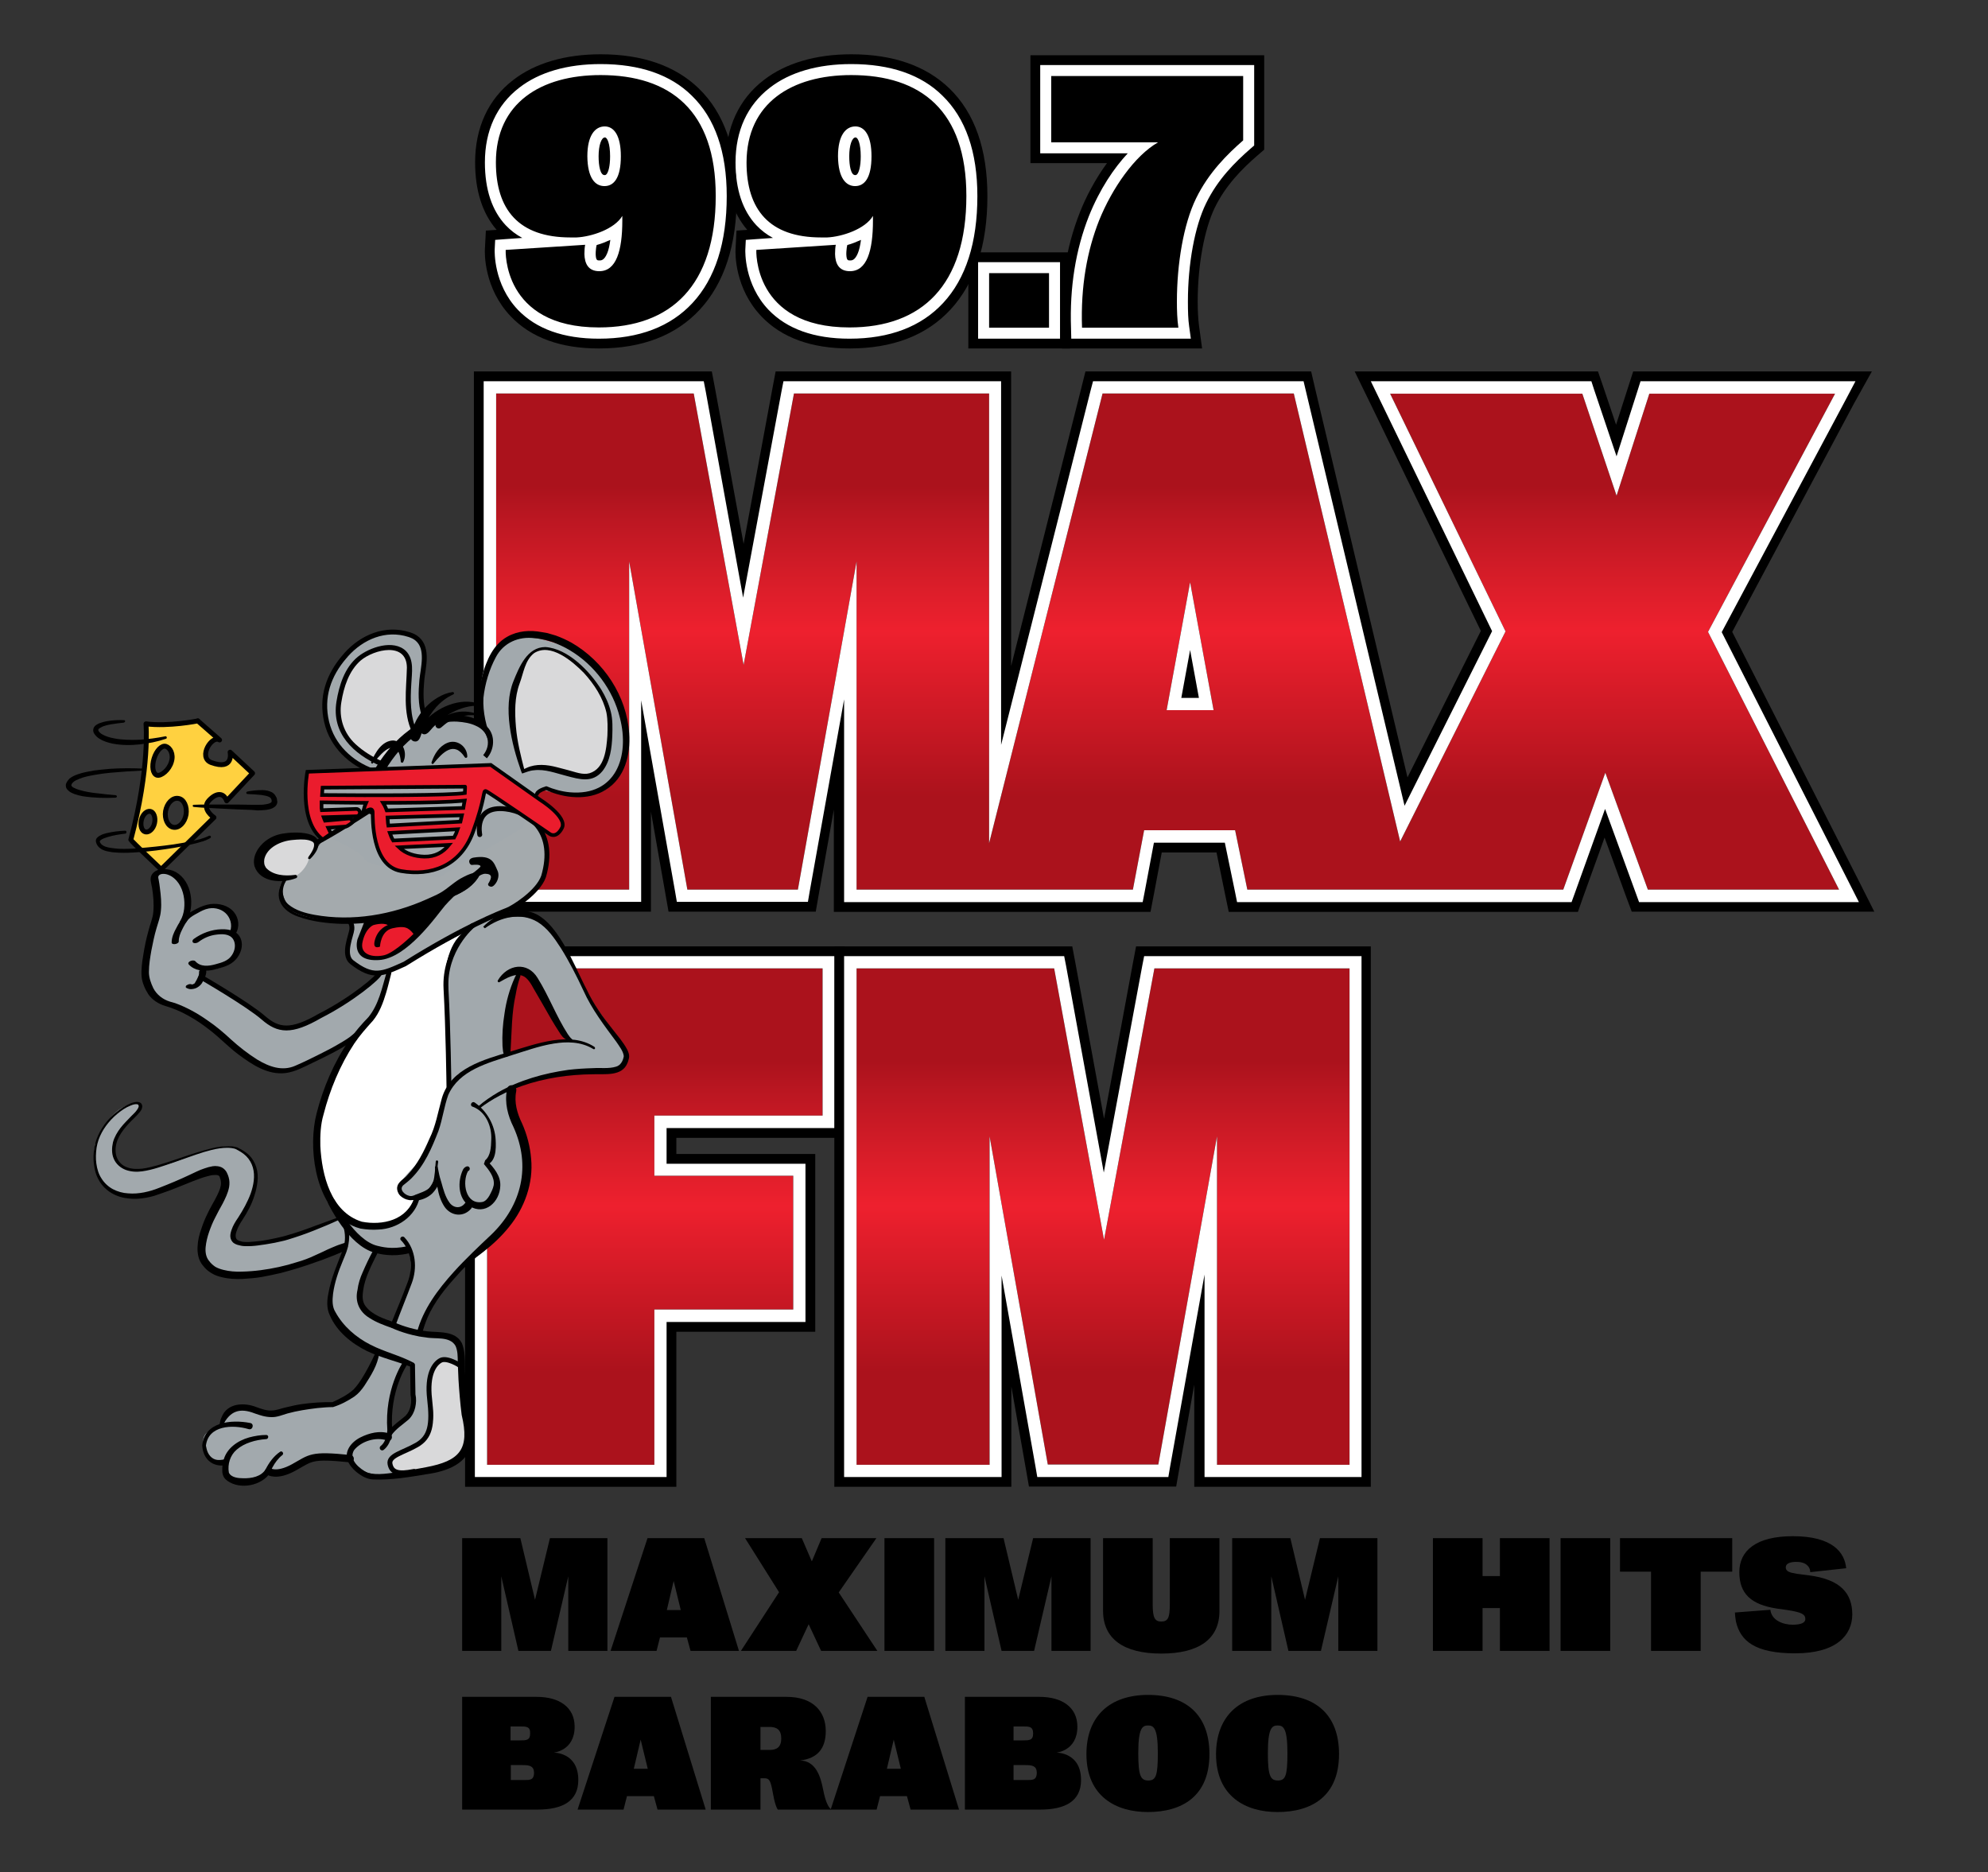 <?xml version="1.0" encoding="UTF-8"?>
<!-- Generator: Adobe Illustrator 27.5.0, SVG Export Plug-In . SVG Version: 6.00 Build 0)  -->
<svg xmlns="http://www.w3.org/2000/svg" xmlns:xlink="http://www.w3.org/1999/xlink" version="1.1" x="0px" y="0px" viewBox="0 0 813 765.6" xml:space="preserve">
<rect x="0" y="0" width="813" height="765.6" fill="#333333" stroke="none"/>
<g id="Radio" display="none">
	<g display="inline">
		<polygon fill="#D9D9DA" points="833.5,451.1 834.2,462.8 846.8,462.1 844.2,452.1   "></polygon>
	</g>
	<g display="inline">
		<path fill="#D9D9DA" d="M845.9,458.8c5.5-1.5,11.1-2.8,16.8-4.2c10.5-2.6,21.4-5.9,32.3-6.8c0,0,57.2-11,88,3s35,33,35,33    s12.7,25.9-6.5,46c-16,16.8-40.2,26.5-40.2,26.5s-54.8,23.8-70.2,28.5s-48.8,14.8-85.5-2.8c-26.1-12.4-35.8-47.4-26.8-73.6    c4.9-14.3,16.1-27.4,28-36.5c5.1-3.9,10.6-6.7,16.3-9"></path>
		<path d="M845.6,458c4.1-1.1,8.1-2.1,12.2-3.1c4.1-1,8.1-2,12.2-3.1c4.1-1.1,8.1-2.1,12.3-3c1-0.2,2.1-0.4,3.1-0.6    c1-0.2,2.1-0.3,3.1-0.5c2.1-0.2,4.2-0.5,6.3-0.7l-0.1,0c2.9-0.5,5.7-1,8.6-1.4c2.9-0.4,5.7-0.8,8.6-1.2c5.7-0.7,11.5-1.3,17.3-1.6    c5.8-0.4,11.6-0.5,17.4-0.4c2.9,0.1,5.8,0.2,8.7,0.4c1.5,0.1,2.9,0.3,4.4,0.4c1.5,0.2,2.9,0.3,4.4,0.6c1.4,0.2,2.9,0.4,4.3,0.7    l2.2,0.4l2.2,0.5c1.4,0.3,2.9,0.8,4.3,1.2c1.4,0.5,2.8,0.9,4.2,1.5c2.8,1.1,5.4,2.3,8.1,3.7c2.6,1.4,5.2,2.8,7.6,4.5    c4.9,3.3,9.5,7.2,13.4,11.7c2,2.2,3.7,4.6,5.3,7.2c0.8,1.3,1.5,2.6,2.1,4c0.3,0.7,0.6,1.4,0.9,2.1c0.3,0.7,0.5,1.4,0.7,2.3    l-0.1-0.3c1,2.1,1.6,4.2,2.2,6.3c0.6,2.1,1,4.3,1.4,6.5c0.6,4.4,0.7,8.8,0,13.2c-0.3,2.2-0.8,4.4-1.5,6.4    c-0.7,2.1-1.5,4.2-2.6,6.1c-2,3.9-4.9,7.4-8,10.4c-6.2,6.1-13.3,11.2-20.7,15.7c-3.7,2.2-7.5,4.3-11.4,6.2c-1.9,1-3.9,1.9-5.9,2.7    l-5.9,2.5c-7.9,3.4-15.8,6.8-23.7,10.1c-7.9,3.3-15.8,6.6-23.8,9.8c-4,1.6-8,3.1-12.1,4.6c-2,0.7-4.1,1.4-6.1,2.1    c-2.1,0.6-4.1,1.2-6.2,1.8c-8.3,2.3-16.8,4.1-25.4,4.8c-8.6,0.8-17.3,0.5-25.9-0.8c-8.6-1.3-16.9-3.8-24.9-7.2l-3-1.3l-0.7-0.3    l-0.7-0.4l-1.4-0.7c-0.9-0.5-1.9-1.1-2.8-1.7c-0.9-0.6-1.8-1.2-2.7-1.9c-3.5-2.6-6.7-5.6-9.4-9.1c-2.7-3.4-5-7.1-6.9-11    c-1.9-3.9-3.3-8-4.4-12.2c-2.1-8.4-2.7-17.2-1.5-25.8c0.6-4.3,1.5-8.6,3-12.6c1.5-4.1,3.4-8,5.7-11.7c4.5-7.4,10.3-14,16.7-19.8    c3.2-2.9,6.6-5.6,10.3-7.9c3.7-2.3,7.6-4.2,11.6-5.8l0.6,1.6c-3.9,1.6-7.8,3.5-11.4,5.7c-3.6,2.2-6.9,4.9-10.1,7.7    c-6.3,5.7-12,12.2-16.3,19.4c-1.1,1.8-2.1,3.7-3,5.6l-0.7,1.4l-0.6,1.4c-0.4,0.9-0.8,2-1.2,3c-1.4,3.9-2.4,8.1-2.9,12.3    c-1,8.4-0.4,16.9,1.8,25.1c1.1,4.1,2.6,8,4.4,11.8c1.9,3.7,4.1,7.3,6.8,10.5c2.6,3.2,5.7,6.1,9,8.5c0.8,0.6,1.7,1.1,2.6,1.7    c0.9,0.5,1.7,1,2.6,1.5l1.4,0.7l0.7,0.3l0.7,0.3l2.9,1.3c7.8,3.2,15.9,5.5,24.2,6.7c8.3,1.2,16.8,1.3,25.1,0.5    c8.4-0.8,16.6-2.6,24.7-5c2-0.6,4-1.2,6.1-1.9l3-1l3-1.1c4-1.5,7.9-3,11.9-4.6c8-3.1,16-6.2,23.9-9.4c8-3.2,15.9-6.4,23.8-9.7    l5.9-2.4c1.9-0.8,3.9-1.7,5.8-2.6c3.8-1.8,7.6-3.8,11.2-6c7.3-4.3,14.3-9.2,20.3-15.1l1.1-1.1l0.3-0.3l0.1-0.1l0.1-0.1l0.5-0.6    c0.3-0.4,0.7-0.8,1-1.1l1-1.2c0.7-0.8,1.2-1.7,1.8-2.5c0.5-0.9,1.1-1.7,1.6-2.7c1-1.8,1.8-3.7,2.5-5.7c0.6-2,1.1-4,1.4-6    c0.6-4.1,0.5-8.3-0.1-12.4c-0.3-2.1-0.8-4.1-1.3-6.1c-0.6-2-1.3-4-2.1-5.8l-0.1-0.1l0-0.2c-0.3-1.2-0.9-2.5-1.5-3.8    c-0.6-1.2-1.3-2.5-2-3.6c-1.5-2.4-3.2-4.6-5.1-6.7c-3.8-4.2-8.2-7.8-13-10.8c-2.4-1.5-4.8-3-7.3-4.3c-2.5-1.3-5.1-2.6-7.7-3.6    c-1.3-0.5-2.6-1-4-1.4c-1.4-0.4-2.7-0.9-4.1-1.2l-2.1-0.5l-2.1-0.4c-1.4-0.3-2.8-0.5-4.2-0.8c-1.4-0.2-2.8-0.4-4.2-0.6    c-1.4-0.2-2.8-0.3-4.3-0.5c-2.8-0.3-5.7-0.5-8.6-0.6c-5.7-0.2-11.5-0.2-17.2,0.1c-5.7,0.2-11.5,0.7-17.2,1.3    c-2.9,0.3-5.7,0.7-8.6,1.1c-2.8,0.4-5.7,0.9-8.5,1.3l-0.1,0l0,0c-1,0.1-2.1,0.1-3.1,0.2c-1,0.1-2.1,0.2-3.1,0.3    c-1,0.1-2.1,0.2-3.1,0.4c-1,0.2-2,0.4-3.1,0.6c-4.1,0.9-8.1,1.9-12.2,2.9c-4.1,1.1-8.1,2.1-12.2,3.1c-4.1,1-8.1,2-12.2,3.1    L845.6,458z"></path>
	</g>
	<polygon display="inline" fill="#EB1C2D" points="922.1,486 925.9,496 930.5,495.2 932,492.2 929.2,485.7 927.8,484.7  "></polygon>
	<g display="inline">
		<path fill="#D9D9DA" d="M870.2,496.3l-8.2,3.8l8-0.5l10.2,2.5c0,0,12.5,10.5,12.5,29s-1.5,24.8-13.8,35.8c0,0,5.5,0.5,9.2-2.2    s12.2-7,12.5-22.5s-1-30-8.5-36.8S879.7,494.1,870.2,496.3z"></path>
	</g>
	<polygon display="inline" fill="#EB1C2D" points="938,482.9 941.8,492.9 946.3,492.1 947.8,489.1 945.1,482.5 943.7,481.6  "></polygon>
	<g display="inline">
		<path fill="#EB1C2D" d="M903.6,471.7c0,0-8.1-3.4-8.1,5.5s11.5,3.3,10.6,0.5"></path>
		<path d="M903.3,472.4c-2.1-0.3-4.4-0.1-5.1,1c-0.4,0.5-0.6,1.3-0.8,2.3c-0.1,0.5-0.1,1-0.1,1.5c0,0.5,0,0.9,0.1,1.3    c0.1,0.4,0.2,0.7,0.4,1c0.2,0.2,0.3,0.4,0.6,0.5c0.5,0.3,1.3,0.4,2.3,0.2c0.9-0.1,1.9-0.5,2.7-1c0.4-0.2,0.8-0.5,1.1-0.8    c0.3-0.3,0.4-0.5,0.5-0.4l2.1-0.7c0.2,0.6,0.1,1.2,0,1.6c-0.2,0.4-0.4,0.8-0.6,1.1c-0.5,0.6-1,1.1-1.5,1.5    c-1.1,0.8-2.3,1.4-3.6,1.7c-1.3,0.3-2.8,0.5-4.4-0.2c-0.8-0.3-1.5-0.9-2-1.6c-0.5-0.7-0.8-1.4-1-2.2c-0.2-0.7-0.3-1.4-0.3-2.1    c0-0.7,0-1.3,0.1-2c0.2-1.4,0.6-2.9,1.8-4.2c0.6-0.6,1.4-1.2,2.2-1.5c0.8-0.3,1.6-0.4,2.4-0.5c0.8,0,1.5,0,2.2,0.1    c0.7,0.1,1.3,0.3,2.1,0.6L903.3,472.4z"></path>
	</g>
	<g display="inline">
		<g>
			<polygon points="909.4,444.5 941.9,345.3 944.7,346.2 914,446    "></polygon>
		</g>
		<circle cx="945.5" cy="342.4" r="5.7"></circle>
		<circle fill="#FFFFFF" cx="946" cy="340.1" r="2"></circle>
	</g>
	<g display="inline">
		<path d="M827.2,496.7c0,0,0.1-0.3,0.4-0.9c0.3-0.6,0.8-1.3,1.4-2.2c0.3-0.4,0.8-0.9,1.2-1.4c0.5-0.5,1-1,1.5-1.5    c0.5-0.5,1.1-1.1,1.8-1.6c0.6-0.6,1.3-1.2,2-1.7c1.4-1.2,3-2.4,4.7-3.6c1.7-1.3,3.6-2.4,5.5-3.7c1-0.6,2-1.2,3-1.8    c1-0.6,2-1.2,3.1-1.8c1.1-0.5,2.2-1.1,3.2-1.6c1.1-0.6,2.2-1.1,3.3-1.6c2.3-0.9,4.5-2,6.7-2.8c1.1-0.4,2.2-0.8,3.3-1.2    c0.6-0.2,1.1-0.4,1.6-0.6c0.6-0.2,1.1-0.3,1.6-0.5c2.2-0.7,4.3-1.3,6.3-2c2-0.5,3.9-1,5.7-1.4c0.9-0.2,1.7-0.4,2.5-0.6    c0.8-0.2,1.6-0.3,2.3-0.5c1.5-0.3,2.7-0.5,3.8-0.7c2.1-0.4,3.3-0.6,3.3-0.6c0.5-0.1,1,0.2,1.1,0.7c0.1,0.5-0.2,0.9-0.7,1l0,0    c0,0-1.2,0.3-3.2,0.8c-1,0.2-2.3,0.5-3.7,0.9c-0.7,0.2-1.5,0.4-2.3,0.6c-0.8,0.2-1.6,0.5-2.5,0.7c-1.7,0.5-3.6,1.1-5.6,1.7    c-1.9,0.7-4,1.4-6.1,2.1c-0.5,0.2-1.1,0.4-1.6,0.6c-0.5,0.2-1.1,0.4-1.6,0.6c-1.1,0.4-2.1,0.9-3.2,1.3c-2.2,0.8-4.3,2-6.5,2.9    c-0.5,0.3-1.1,0.5-1.6,0.8l-1.6,0.8c-1,0.6-2.1,1.1-3.1,1.7c-1,0.5-2,1.2-3,1.8c-1,0.6-2,1.1-2.9,1.8c-1.8,1.2-3.6,2.4-5.2,3.7    c-1.6,1.2-3.1,2.4-4.5,3.6c-0.7,0.6-1.3,1.2-1.9,1.7c-0.6,0.5-1.2,1.1-1.6,1.6c-1,1-1.8,1.9-2.6,2.6c-0.7,0.7-1.3,1.3-1.7,1.6    c-0.4,0.3-0.7,0.5-0.7,0.5c-0.7,0.5-1.6,0.4-2.1-0.2c-0.3-0.4-0.4-0.9-0.3-1.3L827.2,496.7z"></path>
	</g>
	<g display="inline">
		<path d="M820.7,511c0,0-0.1,0.3-0.3,1c-0.2,0.6-0.4,1.6-0.7,2.8c-0.3,1.2-0.6,2.7-0.9,4.4c-0.4,1.7-0.7,3.6-1,5.7    c-0.2,2.1-0.5,4.3-0.6,6.7c-0.1,2.4-0.2,4.9,0,7.5c0,1.3,0.2,2.6,0.3,3.9c0.1,0.7,0.2,1.3,0.3,2l0.2,1l0.2,1    c0.5,2.7,1.5,5.2,2.5,7.8l0.9,1.8l0.4,0.9l0.5,0.9l1,1.8c0.4,0.6,0.8,1.1,1.2,1.7c1.5,2.2,3.3,4.2,5.1,6c1.9,1.8,3.8,3.4,5.8,4.7    c0.9,0.7,2,1.3,2.9,1.9c1,0.6,1.9,1.2,2.8,1.6c0.9,0.5,1.8,1,2.7,1.4c0.8,0.5,1.7,0.8,2.5,1.1c1.6,0.7,2.9,1.3,4.1,1.7    c2.3,0.9,3.6,1.4,3.6,1.4l0.1,0c0.5,0.2,0.8,0.8,0.6,1.3c-0.2,0.5-0.7,0.8-1.2,0.6c0,0-1.4-0.5-3.8-1.3c-1.2-0.4-2.6-1-4.3-1.6    c-0.8-0.4-1.7-0.7-2.6-1.1c-0.9-0.4-1.8-0.9-2.8-1.4c-1-0.5-1.9-1.1-3-1.7c-1-0.6-2.1-1.2-3.1-2c-2.1-1.4-4.1-3.1-6.1-4.9    c-0.5-0.5-1-1-1.5-1.5c-0.2-0.2-0.5-0.5-0.7-0.7l-0.7-0.8c-0.9-1.1-1.8-2.1-2.6-3.3c-0.4-0.6-0.8-1.2-1.2-1.8l-1.1-1.9l-0.5-0.9    l-0.5-1l-0.9-2c-1.1-2.7-2.1-5.4-2.6-8.2l-0.2-1l-0.2-1c-0.1-0.7-0.2-1.4-0.3-2.1c-0.1-1.4-0.3-2.8-0.3-4.1    c-0.2-2.7-0.1-5.3,0.1-7.8c0.2-2.5,0.5-4.8,0.9-6.9c0.8-4.3,1.8-7.7,2.6-10.1c0.8-2.4,1.4-3.7,1.4-3.7c0.1-0.3,0.4-0.4,0.7-0.3    C820.7,510.4,820.8,510.7,820.7,511L820.7,511z"></path>
	</g>
	<g display="inline">
		<path d="M821.3,517.8c0,0-0.1,0.3-0.2,0.9c-0.1,0.6-0.2,1.5-0.4,2.6c-0.2,1.1-0.3,2.5-0.4,4c-0.1,1.6-0.3,3.3-0.3,5.2    c0,1.9,0,4,0.1,6.2c0.1,2.2,0.4,4.4,0.8,6.8c0.4,2.3,1,4.7,1.8,7c0.2,0.6,0.4,1.2,0.6,1.7c0.2,0.6,0.5,1.2,0.7,1.7    c0.6,1.1,1,2.3,1.7,3.3l0.9,1.6c0.3,0.5,0.7,1,1,1.6c0.7,1.1,1.5,2,2.2,3c0.4,0.5,0.8,0.9,1.2,1.4c0.4,0.5,0.8,0.9,1.2,1.4    c0.8,0.9,1.7,1.7,2.6,2.5c0.9,0.8,1.8,1.5,2.7,2.2c0.9,0.7,1.8,1.3,2.7,2c0.9,0.7,1.8,1.2,2.7,1.7c0.9,0.5,1.7,1.1,2.6,1.5    c0.8,0.5,1.7,0.9,2.4,1.3c0.8,0.4,1.6,0.7,2.3,1.1c1.4,0.7,2.7,1.2,3.7,1.6c2.1,0.8,3.3,1.3,3.3,1.3l0.1,0    c0.5,0.2,0.8,0.8,0.5,1.3c-0.2,0.5-0.7,0.7-1.2,0.6c0,0-1.2-0.4-3.4-1.2c-1.1-0.4-2.4-0.9-3.9-1.6c-0.7-0.3-1.5-0.6-2.4-1    c-0.8-0.4-1.7-0.8-2.6-1.3c-0.9-0.4-1.8-1-2.7-1.5c-0.9-0.6-1.9-1.1-2.8-1.8c-0.9-0.7-1.9-1.3-2.9-2c-0.9-0.8-1.9-1.5-2.8-2.3    c-0.9-0.9-1.9-1.7-2.7-2.6c-0.4-0.5-0.9-1-1.3-1.4c-0.4-0.5-0.9-1-1.3-1.5c-0.8-1-1.6-2-2.3-3.2c-0.4-0.6-0.7-1.1-1.1-1.7l-1-1.7    c-0.7-1.1-1.2-2.4-1.8-3.6c-0.3-0.6-0.5-1.2-0.7-1.8c-0.2-0.6-0.5-1.2-0.7-1.8c-0.9-2.5-1.4-5-1.8-7.4c-0.4-2.4-0.7-4.8-0.7-7.1    c-0.1-2.3,0-4.4,0.1-6.4c0.3-3.9,0.9-7.2,1.4-9.4c0.5-2.2,0.9-3.5,0.9-3.5c0.1-0.3,0.4-0.4,0.6-0.3    C821.2,517.2,821.3,517.5,821.3,517.8L821.3,517.8z"></path>
	</g>
	<g display="inline">
		<g>
			<path fill="#FFD140" d="M909.4,525.8c3.5,31.5-10.7,47.3-30,50.5c-19.3,3.2-36.1-13.9-39.5-39c-3.4-25.1,10.4-48.6,29.8-51.8     C889,482.4,906.6,500.6,909.4,525.8z"></path>
			<path d="M910.5,525.7c0.6,5.4,0.8,10.8,0.4,16.3c-0.5,5.4-1.8,10.9-4.1,15.9c-2.3,5-5.8,9.6-10.3,13c-4.4,3.4-9.7,5.7-15.2,6.8     c-2.7,0.6-5.6,0.8-8.4,0.7c-2.8-0.2-5.6-0.8-8.3-1.8c-5.3-2-9.9-5.5-13.6-9.6c-3.7-4.1-6.6-9-8.6-14.1     c-2.1-5.1-3.4-10.5-4.1-15.9c-0.6-5.5-0.5-11,0.4-16.4c0.9-5.4,2.7-10.6,5.2-15.5c2.5-4.8,5.9-9.3,10.1-12.8     c4.1-3.6,9.1-6.2,14.5-7.2c5.4-1.1,11.1-0.6,16.2,1.4c5.2,1.9,9.7,5.4,13.3,9.5c3.6,4.1,6.4,8.9,8.5,13.9     C908.6,515,909.9,520.3,910.5,525.7z M908.3,526c-0.6-5.2-1.8-10.4-3.8-15.2c-2-4.8-4.7-9.4-8.1-13.3c-3.4-3.9-7.6-7.2-12.3-9.3     c-2.4-1-4.9-1.8-7.5-2.1c-2.6-0.3-5.2-0.1-7.8,0.4c-5.1,1.1-9.8,3.6-13.7,7.1c-3.9,3.5-6.9,7.9-9.2,12.5     c-2.3,4.7-3.8,9.8-4.5,14.9c-0.7,5.2-0.8,10.4,0,15.6c0.7,5.2,2,10.3,4,15.1c2,4.8,4.6,9.3,8.1,13.1c3.4,3.8,7.7,6.9,12.4,8.6     c4.7,1.7,9.9,2,14.8,1c5-1,9.8-2.9,13.9-6c4.1-3,7.4-7.1,9.6-11.7c2.3-4.6,3.5-9.7,4.1-14.9C908.9,536.5,908.8,531.2,908.3,526z"></path>
		</g>
		<g>
			<path fill="#FFFFFF" d="M901.3,527.8c2.9,25.1-7.6,37.6-22,40c-14.4,2.4-27-11.3-29.8-31.4s7.4-38.6,21.8-41     S899,507.7,901.3,527.8z"></path>
			<path d="M901.9,527.7c0.5,4.1,0.7,8.4,0.4,12.6c-0.3,4.2-1.1,8.4-2.7,12.4c-1.6,3.9-4.1,7.6-7.4,10.4c-3.3,2.8-7.3,4.7-11.6,5.6     c-4.2,1-8.9,0.6-12.8-1.2c-4-1.7-7.4-4.6-10.1-7.9c-2.7-3.3-4.8-7.1-6.3-11.1c-1.5-4-2.6-8.1-3.1-12.3     c-0.9-8.4,0.2-17.1,3.9-24.8c1.8-3.8,4.2-7.4,7.3-10.3c3.1-2.9,6.9-5.1,11.1-5.8c2.1-0.4,4.2-0.5,6.3-0.2     c2.1,0.3,4.2,0.9,6.1,1.8c3.9,1.8,7.2,4.6,9.8,7.9c2.7,3.3,4.7,7,6.2,10.9c0.8,2,1.4,4,1.9,6c0.3,1,0.5,2.1,0.7,3.1     c0.1,0.5,0.2,1,0.3,1.6C901.9,526.7,902,527.2,901.9,527.7z M899.3,528c-0.7-7.9-3.4-15.8-8.2-22.1c-2.4-3.1-5.4-5.9-8.9-7.6     c-3.5-1.8-7.5-2.4-11.4-1.7c-3.9,0.8-7.4,2.8-10.3,5.6c-2.9,2.8-5.1,6.2-6.8,9.9c-3.3,7.4-4.2,15.7-3.2,23.7c0.5,4,1.6,8,3,11.7     c1.5,3.7,3.5,7.3,6,10.3c2.5,3,5.7,5.6,9.2,7c1.8,0.7,3.6,1.2,5.5,1.3c1.9,0.2,3.8,0,5.7-0.4c3.8-0.8,7.4-2.4,10.3-4.9     c2.9-2.5,5.2-5.7,6.6-9.3c1.5-3.6,2.2-7.5,2.5-11.5C899.9,536.1,899.7,532,899.3,528z"></path>
		</g>
		<g>
			<path d="M861.4,500.7c3.8-1.6,7.9-2.2,12-1.6c4.1,0.6,8,2.6,11,5.5c3,2.9,5.2,6.5,6.8,10.3c1.6,3.8,2.7,7.7,3.6,11.6     c0.4,2,0.7,4,1,6c0.2,2,0.2,4.1,0.1,6.2c-0.2,4.1-1.2,8.2-2.8,12c-3.2,7.5-9.1,13.7-16.2,17.3c-0.2,0.1-0.6,0-0.7-0.2     c-0.1-0.2,0-0.5,0.2-0.7l0,0c1.6-0.9,3.1-2.1,4.6-3.4c1.4-1.3,2.8-2.7,3.9-4.2c2.4-3,4.2-6.3,5.4-9.9c1.2-3.6,1.7-7.3,1.6-11     c0-1.9-0.2-3.7-0.5-5.6c-0.2-1.9-0.3-3.9-0.6-5.8c-0.5-3.8-1.3-7.6-2.6-11.2c-1.3-3.6-3-7-5.5-9.8c-2.5-2.8-5.9-4.9-9.6-5.7     c-3.8-0.8-7.8-0.5-11.6,0.8l0,0c-0.1,0-0.3,0-0.3-0.2C861.2,500.9,861.2,500.8,861.4,500.7z"></path>
		</g>
	</g>
	<g display="inline">
		<path fill="#FFD140" d="M1007.6,498.9c2.6,24.6-8,36.9-22.4,39.4c-14.4,2.5-26.9-10.8-29.4-30.4c-2.6-19.6,7.8-37.9,22.2-40.4    C992.3,465,1005.5,479.2,1007.6,498.9z"></path>
		<path d="M1008.4,498.8c0.5,4.1,0.6,8.3,0.3,12.4c-0.4,4.2-1.2,8.3-2.9,12.2c-1.7,3.9-4.2,7.5-7.5,10.3c-3.3,2.8-7.3,4.6-11.5,5.6    c-4.2,1-8.8,0.7-12.8-0.9c-4-1.6-7.5-4.4-10.2-7.7c-5.5-6.6-8.3-14.8-9.3-23.1c-0.9-8.3,0.4-16.9,4.1-24.5    c1.8-3.8,4.3-7.2,7.4-10.1c3.1-2.8,6.8-5,11-5.9c4.1-0.9,8.5-0.5,12.4,1.1c3.9,1.6,7.3,4.3,10,7.6    C1004.7,482.4,1007.5,490.6,1008.4,498.8z M1006.7,499c-0.9-8-3.6-15.9-8.7-22.1c-2.5-3.1-5.6-5.7-9.2-7.4    c-1.8-0.8-3.7-1.4-5.7-1.7c-2-0.2-4-0.1-5.9,0.3c-3.9,0.9-7.4,3-10.3,5.8c-2.9,2.8-5.1,6.2-6.7,9.8c-3.3,7.3-4.3,15.6-3.2,23.5    c0.5,4,1.4,7.9,2.9,11.6c1.5,3.7,3.4,7.2,5.9,10.2c2.5,3,5.7,5.5,9.3,6.8c3.6,1.4,7.5,1.6,11.3,0.8c3.8-0.8,7.5-2.4,10.5-4.9    c3-2.4,5.4-5.7,7-9.3c1.6-3.6,2.5-7.5,3-11.5C1007.2,507.1,1007.1,503,1006.7,499z"></path>
	</g>
	<g display="inline">
		<path fill="#FFFFFF" d="M1001.5,500.4c2.1,19.6-5.6,29.3-16.4,31.2s-20.2-8.8-22.2-24.5c-2.1-15.6,5.5-30.1,16.2-31.9    S999.8,484.7,1001.5,500.4z"></path>
		<path d="M1002,500.4c0.4,3.2,0.5,6.4,0.3,9.6c-0.2,3.2-0.8,6.4-1.9,9.5c-1.1,3-2.9,5.9-5.4,8.2c-2.4,2.3-5.5,3.8-8.7,4.5    c-1.6,0.4-3.3,0.5-5,0.3c-1.7-0.2-3.3-0.6-4.8-1.3c-3.1-1.4-5.6-3.7-7.6-6.3c-2-2.6-3.5-5.5-4.6-8.6c-1.1-3.1-1.9-6.2-2.3-9.5    c-0.7-6.5,0.1-13.1,2.7-19.1c1.3-3,3.1-5.8,5.4-8.1c2.3-2.3,5.2-4.1,8.4-4.7c1.6-0.3,3.2-0.4,4.9-0.2c1.6,0.2,3.2,0.7,4.6,1.4    c2.9,1.4,5.4,3.7,7.4,6.2c2,2.6,3.5,5.5,4.6,8.5c0.6,1.5,1,3.1,1.4,4.6c0.2,0.8,0.3,1.6,0.5,2.4c0.1,0.4,0.1,0.8,0.2,1.2    C1002,499.6,1002.1,500,1002,500.4z M1000,500.6c-0.5-6.1-2.4-12.2-6-17.1c-1.8-2.4-4-4.6-6.6-6.1c-2.6-1.4-5.7-2-8.7-1.3    c-2.9,0.6-5.6,2.3-7.7,4.5c-2.1,2.2-3.7,4.9-4.9,7.7c-2.4,5.7-3.1,12.1-2.3,18.3c0.4,3.1,1.1,6.1,2.2,9c1.1,2.9,2.5,5.7,4.4,8    c1.9,2.4,4.2,4.4,6.9,5.6c1.3,0.6,2.8,1,4.2,1.1c1.4,0.1,2.9,0,4.3-0.4c2.9-0.7,5.6-2,7.8-4c2.2-2,3.8-4.5,4.8-7.3    c1.1-2.8,1.6-5.8,1.8-8.9C1000.5,506.8,1000.3,503.7,1000,500.6z"></path>
	</g>
	<g display="inline">
		<path d="M971.7,479.3c1.5-0.7,2.9-1.1,4.5-1.3c1.5-0.2,3.1-0.2,4.7,0.1c3.1,0.5,6.1,2.2,8.2,4.5c2.2,2.3,3.7,5.1,4.9,8    c1.2,2.9,2,5.9,2.6,9c0.3,1.5,0.5,3,0.8,4.6c0.1,1.6,0.2,3.2,0,4.7c-0.2,3.2-0.9,6.3-2.1,9.2c-2.4,5.8-6.7,10.7-12.1,13.6    c-0.2,0.1-0.4,0-0.5-0.2c-0.1-0.2,0-0.4,0.1-0.5l0,0c2.4-1.5,4.6-3.6,6.4-5.9c1.8-2.3,3.1-4.9,4-7.7c0.9-2.7,1.3-5.6,1.2-8.5    c0-1.4-0.2-2.9-0.4-4.3c-0.2-1.5-0.2-3-0.4-4.4c-0.4-2.9-0.9-5.9-1.8-8.6c-0.9-2.8-2.2-5.5-4-7.7c-1.8-2.2-4.3-4-7.2-4.7    c-2.9-0.7-6-0.5-8.8,0.6l0,0c-0.1,0-0.2,0-0.3-0.1C971.6,479.5,971.6,479.4,971.7,479.3z"></path>
	</g>
	<g display="inline">
		<path d="M875.8,511.3c0,0,0,0.1,0,0.4c0,0.3,0,0.6,0,1.1c0,0.5-0.1,1-0.1,1.7c-0.1,0.6-0.2,1.4-0.3,2.2c-0.2,0.8-0.4,1.6-0.6,2.5    c-0.3,0.9-0.6,1.8-0.9,2.7c-0.4,0.9-0.8,1.9-1.2,2.8c-0.2,0.5-0.5,0.9-0.7,1.4c-0.3,0.5-0.5,0.9-0.8,1.4l-0.9,1.3    c-0.3,0.4-0.6,0.8-0.9,1.3c-0.6,0.8-1.2,1.7-1.8,2.4c-1.2,1.6-2.3,3-3.4,4.2c-1,1.2-1.9,2.2-2.6,2.8c-0.7,0.7-1.1,1-1.1,1    c-0.4,0.3-1.1,0.3-1.4-0.2c-0.3-0.4-0.3-1.1,0.2-1.4c0,0,0.3-0.3,1-0.9c0.6-0.6,1.5-1.5,2.5-2.7c1-1.1,2.1-2.5,3.3-4.1    c0.6-0.8,1.2-1.6,1.8-2.4c0.3-0.4,0.6-0.8,0.9-1.2l0.8-1.2c0.3-0.4,0.5-0.9,0.8-1.3c0.3-0.4,0.5-0.9,0.7-1.3    c0.5-0.9,0.8-1.8,1.2-2.6c0.3-0.9,0.6-1.7,0.9-2.6c0.2-0.8,0.4-1.6,0.6-2.4c0.1-0.7,0.2-1.4,0.3-2c0.1-0.6,0.1-1.1,0.1-1.6    c0-0.4,0-0.8,0-1c0-0.2,0-0.3,0-0.3l0,0c0-0.5,0.4-0.9,0.8-0.9C875.4,510.4,875.8,510.8,875.8,511.3z"></path>
	</g>
	<g display="inline">
		<path d="M880.5,514c0,0,0,0.1-0.1,0.4c-0.1,0.3-0.2,0.7-0.3,1.2c-0.3,1-0.7,2.4-1.3,4c-0.3,0.8-0.7,1.7-1.1,2.6    c-0.4,0.9-0.9,1.9-1.3,2.9c-0.5,1-1,2-1.6,3c-0.6,1-1.2,2-1.9,2.9c-2.7,3.8-5.7,7.3-8,9.9c-1.2,1.3-2.1,2.4-2.8,3.1    c-0.7,0.7-1.1,1.2-1.1,1.2c-0.4,0.4-1,0.4-1.4,0s-0.4-1,0-1.4c0,0,0,0,0,0l0,0c0,0,0.4-0.4,1.1-1.1c0.7-0.7,1.7-1.7,2.9-3    c2.4-2.5,5.3-6,8-9.7c0.7-0.9,1.3-1.9,1.8-2.8c0.6-1,1.1-1.9,1.5-2.9c0.5-1,0.9-1.9,1.2-2.8c0.4-0.9,0.7-1.8,1-2.6    c0.5-1.6,0.9-3,1.1-3.9c0.1-0.5,0.2-0.9,0.2-1.1c0-0.3,0.1-0.4,0.1-0.4l0,0c0.1-0.5,0.6-0.9,1.2-0.8    C880.3,512.9,880.6,513.5,880.5,514C880.5,514,880.5,514,880.5,514z"></path>
	</g>
	<g display="inline">
		<path d="M885.3,520c0,0,0,0.2-0.1,0.5c-0.1,0.3-0.2,0.8-0.3,1.3c-0.3,1.1-0.8,2.7-1.5,4.6c-0.7,1.9-1.6,4-2.7,6.3    c-1.1,2.2-2.5,4.5-4.1,6.7c-0.8,1.1-1.6,2.1-2.4,3.1c-0.8,1-1.6,2-2.4,3c-1.5,1.9-2.9,3.8-4.1,5.3c-2.4,3.1-4,5.2-4,5.2    c-0.2,0.3-0.7,0.4-1,0.1s-0.4-0.7-0.1-1c0,0,0,0,0,0c0,0,1.7-2,4.1-5.1c1.2-1.5,2.6-3.4,4.2-5.3c0.8-1,1.5-2,2.3-3    c0.8-1,1.6-2.1,2.4-3.1c1.5-2.1,2.8-4.3,3.9-6.5c1-2.2,1.8-4.3,2.4-6.2c0.6-1.9,1-3.4,1.2-4.5c0.1-0.6,0.2-1,0.3-1.3    c0-0.3,0.1-0.4,0.1-0.4l0,0c0.1-0.5,0.6-0.9,1.2-0.8S885.4,519.4,885.3,520C885.3,520,885.3,520,885.3,520z"></path>
	</g>
	<path display="inline" fill="none" stroke="#000000" stroke-width="2" stroke-linecap="round" stroke-miterlimit="10" d="   M861,524.7c0,0,6.2,5.8,9.1,14.5s4.2,13.9,4.2,13.9"></path>
	<path display="inline" fill="none" stroke="#000000" stroke-width="2" stroke-linecap="round" stroke-miterlimit="10" d="   M865.5,521.8c0,0,6.2,2,12,23.9"></path>
	<path display="inline" fill="none" stroke="#000000" stroke-width="2" stroke-linecap="round" stroke-miterlimit="10" d="   M868.3,515c0,0,9.6,5.8,13.8,23"></path>
	<path d="M883.8,528.6c0,0,5.9,1.8,1.2,17.8c-2.6,9.6-10.2,13.1-10.2,13.1s-8.8,0.9-5.6-2.2c0,0,9.9-3.1,13.9-14.3   c0,0,2.3-7.5,0.9-10.9C882.8,529,883.8,528.6,883.8,528.6z"></path>
	<g display="inline">
		<path fill="#FFFFFF" d="M914.7,516.8l2.5,36.2c0,0,20.2-3.4,38.2-13.5c0,0-3-17.8-6.9-29.4L914.7,516.8z"></path>
		<path d="M915.9,517.8c1,11.8,1.9,23.4,2.7,35.2l-1.7-1.3h0c3.2-0.6,6.5-1.4,9.8-2.3c3.2-0.9,6.4-1.9,9.6-3    c3.2-1.1,6.3-2.4,9.3-3.7c3.1-1.3,6-2.9,8.9-4.5l0,0l-0.8,1.8c-0.7-4.9-1.5-9.9-2.5-14.8c-1-4.9-2-9.8-3.4-14.6l0,0l0.8,0.5    C937.6,513.4,926.8,515.7,915.9,517.8z M913.4,515.9c11.3-2.7,22.9-5.5,34.7-8c1.2-0.3,2.4,0.4,2.8,1.6l0,0l0,0    c1.5,5,2.6,9.9,3.6,14.9c1,5,1.9,9.9,2.6,15l0,0.1c0.1,0.7-0.3,1.4-0.9,1.7l0,0c-3,1.6-6.1,3.2-9.3,4.5c-3.2,1.4-6.4,2.6-9.6,3.7    c-3.2,1.1-6.5,2.1-9.9,3c-3.3,0.9-6.6,1.6-10.1,2.2l0,0c-0.8,0.1-1.5-0.4-1.7-1.2c0,0,0-0.1,0-0.1l0,0    C914.8,540.8,914,528.3,913.4,515.9z"></path>
	</g>
	<g display="inline">
		<path d="M929.5,528.7c0,0-0.1-0.2-0.1-0.2c-0.1-0.1-0.1-0.1-0.3-0.1c-0.1,0-0.4,0-0.5,0c-0.1,0-0.2,0.1-0.3,0.2    c-0.1,0.1-0.3,0.5-0.3,1c-0.1,0.5-0.1,1,0,1.6c0,0.5,0.1,1,0.2,1.4c0.1,0.4,0.4,0.6,0.4,0.6c0,0-0.1,0-0.1,0c0,0,0,0,0,0    c0,0,0.1,0,0.1-0.1c0.1,0,0.1-0.1,0.1-0.1c0-0.1-0.2,0.2-0.1,0.2c0,0-0.1-0.2-0.1-0.5c-0.1-0.7,0.4-1.4,1.2-1.5    c0.7-0.1,1.3,0.3,1.5,1l0,0c0.1,0.3,0.2,0.7,0.1,1.2c0,0.3-0.1,0.6-0.3,1c-0.2,0.3-0.4,0.6-0.6,0.7c-0.2,0.2-0.4,0.3-0.6,0.4    c-0.1,0-0.2,0.1-0.3,0.1c-0.1,0-0.3,0.1-0.4,0.1c-0.6,0.1-1.3,0.1-1.8-0.2c-1-0.6-1.3-1.5-1.5-2.2c-0.2-0.7-0.2-1.5-0.2-2.1    c0-0.6,0.1-1.2,0.2-1.9c0.2-0.7,0.4-1.4,1.1-2.1c0.4-0.3,0.9-0.5,1.3-0.6c0.4,0,0.8,0,1.2,0.1c0.4,0.1,0.9,0.4,1.2,0.8    c0.3,0.4,0.5,0.8,0.5,1.4c0,0.4-0.3,0.8-0.8,0.8c-0.3,0-0.6-0.2-0.7-0.4L929.5,528.7z"></path>
	</g>
	<g display="inline">
		<path d="M942.9,529.2c0,0,0.1,0.2,0.2,0.2c0.1,0,0.2,0.1,0.3,0.1c0.1,0,0.4-0.1,0.5-0.1c0.1-0.1,0.2-0.1,0.2-0.2    c0.1-0.2,0.2-0.6,0.1-1.1c0-0.5-0.1-1-0.3-1.6c-0.1-0.5-0.3-1-0.5-1.3c-0.2-0.4-0.5-0.6-0.5-0.5c0,0,0.1,0,0.1,0c0,0,0,0,0,0    c0,0-0.1,0.1-0.1,0.1c-0.1,0-0.1,0.1-0.1,0.1c0,0.1,0.1-0.2,0.1-0.2c0,0,0.1,0.2,0.2,0.4c0.2,0.7-0.1,1.5-0.9,1.7    c-0.7,0.2-1.4-0.1-1.7-0.7l0,0c-0.1-0.3-0.3-0.6-0.4-1.2c0-0.3,0-0.6,0.1-1c0.1-0.3,0.3-0.6,0.5-0.8c0.2-0.2,0.4-0.4,0.5-0.5    c0.1-0.1,0.2-0.1,0.3-0.2c0.1-0.1,0.2-0.1,0.4-0.2c0.5-0.2,1.2-0.3,1.8-0.1c1.1,0.4,1.6,1.2,1.9,1.9c0.3,0.7,0.5,1.4,0.5,2    c0.1,0.6,0.2,1.2,0.1,1.9c0,0.7-0.1,1.5-0.7,2.3c-0.3,0.4-0.8,0.7-1.2,0.8c-0.4,0.1-0.8,0.2-1.2,0.1c-0.4,0-0.9-0.2-1.3-0.5    c-0.4-0.4-0.6-0.7-0.7-1.3c-0.1-0.4,0.2-0.8,0.6-0.9c0.3-0.1,0.6,0.1,0.8,0.3L942.9,529.2z"></path>
	</g>
	<g display="inline">
		<path d="M912.4,459.8c9-1.4,18.1-2.5,27.3-3.1c9.1-0.6,18.3-0.9,27.5-0.3c4.6,0.3,9.2,0.8,13.8,1.7c2.3,0.5,4.6,1,6.8,1.8    c1.1,0.3,2.2,0.9,3.3,1.3c1.1,0.5,2.2,1.1,3.1,1.7c4,2.4,7.8,5.2,11.1,8.7c1.6,1.8,3.1,3.7,4.2,5.7c0.6,1,1.1,2.1,1.6,3.3    c0.4,1.2,0.8,2.2,1,3.6c0.1,0.7-0.4,1.3-1,1.3c-0.6,0.1-1.2-0.3-1.3-0.9l0-0.1c-0.2-0.9-0.5-2-1-2.9c-0.4-1-0.9-1.9-1.5-2.9    c-1.1-1.9-2.5-3.6-4-5.2c-3.1-3.2-6.6-5.9-10.5-8.1c-1-0.6-1.9-1.1-2.9-1.6c-1-0.4-2-0.9-3-1.3c-2.1-0.8-4.2-1.3-6.4-1.8    c-4.4-1-8.9-1.5-13.4-1.9c-9-0.7-18.1-0.7-27.2-0.3c-9.1,0.4-18.2,1.1-27.2,2.3l0,0c-0.3,0-0.5-0.2-0.6-0.4    C912,460.1,912.1,459.8,912.4,459.8z"></path>
	</g>
	<path display="inline" d="M913.5,471.6l-0.1,5.3c0,0.6,0.5,1.1,1.1,0.9c3.8-0.9,16.2-3.9,23.2-4.5c7.1-0.7,17.1-1.5,19.8-1.8   c0.4,0,0.8-0.3,0.8-0.8l0.9-5.2c0.1-0.6-0.3-1.1-0.9-1.1c-3.2,0-13.2,0.3-22.2,1.8c-9.4,1.6-19.2,3.9-21.8,4.5   C913.8,470.9,913.5,471.2,913.5,471.6z"></path>
	<g display="inline">
		<ellipse fill="#EB1C2D" cx="906.5" cy="473.3" rx="3.4" ry="4.4"></ellipse>
		<path d="M910.7,473.3c0,1.2-0.3,2.3-1,3.3c-0.7,1-1.8,1.8-3.2,1.9c-1.4,0-2.6-0.7-3.4-1.7c-0.8-1-1.2-2.2-1.2-3.5    c0-1.2,0.4-2.5,1.2-3.5c0.8-1,2-1.8,3.4-1.7c1.4,0,2.5,0.9,3.2,1.9C910.4,471,910.7,472.2,910.7,473.3z M909,473.3    c0-0.9-0.2-1.7-0.7-2.4c-0.4-0.7-1.2-1.1-1.8-1.1c-0.7,0-1.3,0.5-1.7,1.2c-0.4,0.7-0.5,1.5-0.5,2.3c0,0.8,0.1,1.6,0.5,2.3    c0.4,0.7,1,1.2,1.7,1.2c0.7,0,1.4-0.4,1.8-1.1C908.8,475.1,909,474.2,909,473.3z"></path>
	</g>
	<g display="inline">
		<path fill="#EB1C2D" d="M912.9,487.3l-5.4,2.6c0,0,2.8,5.3,2.9,9.6c0,0,5.2-0.5,6-2.2S916.7,489.3,912.9,487.3z"></path>
		<path d="M912.9,488.4c-1.6,1-3.2,1.9-4.8,2.7l0.6-1.8l0,0c0.7,0.7,1.2,1.4,1.7,2.2c0.5,0.8,0.8,1.6,1.1,2.4    c0.3,0.9,0.5,1.8,0.6,2.7c0.1,0.9,0,1.9-0.3,2.9l-1.4-1.3l0,0c0.3,0.2,0.7,0.3,1.1,0.4c0.4,0.1,0.8,0.2,1.1,0.1    c0.7-0.2,1.4-0.4,2-0.7c0.6-0.3,1.2-0.6,1.3-1.1c0.2-0.5,0.2-1.3,0.2-1.9c-0.1-1.4-0.4-2.8-1.1-4c-0.3-0.6-0.7-1.2-1.1-1.6    c-0.2-0.2-0.4-0.5-0.7-0.6l-0.2-0.1c-0.1,0-0.1,0-0.1,0C912.9,488.6,912.9,488.5,912.9,488.4z M912.9,486.3    c0.6,0.2,1.3,0.7,1.5,0.9c0.3,0.3,0.6,0.6,0.9,1c0.5,0.7,0.9,1.4,1.2,2.2c0.3,0.8,0.5,1.5,0.6,2.3c0.2,0.8,0.2,1.6,0.2,2.4    c0,0.8,0,1.6-0.4,2.5c-0.1,0.2-0.3,0.5-0.4,0.6c-0.2,0.2-0.4,0.3-0.5,0.4c-0.4,0.2-0.7,0.4-1.1,0.5c-0.7,0.3-1.5,0.5-2.2,0.6    c-0.4,0-0.7,0.3-1.1,0.5c-0.4,0.2-0.7,0.5-1.1,0.7l0,0c-0.6,0.2-1.2-0.2-1.3-0.8l0,0l-0.1-0.5c-0.2-0.7-0.4-1.5-0.6-2.2    c-0.2-0.7-0.4-1.5-0.7-2.2c-0.2-0.8-0.5-1.5-0.8-2.3c-0.3-0.8-0.5-1.5-0.8-2.3l0,0l-0.1-0.1c-0.3-0.6,0-1.4,0.6-1.7c0,0,0,0,0,0    C908.9,487.8,911,487,912.9,486.3z"></path>
	</g>
	<path display="inline" d="M932,488.2c-0.3-0.7-0.6-1.3-1-2c-0.2-0.3-0.4-0.6-0.6-0.9l-0.3-0.5l-0.2-0.2c-0.1-0.1-0.2-0.2-0.3-0.3   c-0.2-0.2-0.5-0.4-0.8-0.5c-0.2-0.1-0.3-0.1-0.5-0.1l-0.3,0c-0.4,0-0.8,0-1.1,0c-1,0-2,0.2-3,0.6c-1,0.4-2,0.7-2.9,1.1   c-0.8,0.3-1.3,1.1-1,2l3.3,9.7c0.3,0.8,1.2,1.2,2,1c0.6-0.2,1.3-0.5,1.9-0.7c0.1,0,0.2-0.1,0.3-0.1c0.7-0.1,1.4-0.3,2-0.5   c0.7-0.3,1.5-0.7,2.1-1.4c0.6-0.7,1-1.5,1.2-2.4C933,491.1,932.6,489.5,932,488.2z M930.8,492.4c-0.2,1.5-1.7,2.3-3,2.6   c-0.1,0-0.1,0-0.2,0c-0.1,0-0.1-0.1-0.2-0.2c-0.8-1.1-1.3-2.4-1.8-3.8c-0.5-1.5-0.8-3-1.1-4.5c0-0.1,0-0.3,0-0.4   c0.1-0.2,0.5-0.3,0.7-0.4c0.6-0.2,1.2-0.2,1.8-0.3c0.3,0,0.6,0,1,0c0,0,0.2,0,0.3,0c0,0,0,0,0.1,0   C929.6,487.4,931.1,490.3,930.8,492.4z"></path>
	<path display="inline" d="M948.3,490.7l0-0.5c0-0.4,0-0.7-0.1-1.1c-0.1-0.7-0.2-1.4-0.3-2.2c-0.3-1.4-0.8-3-1.9-4.4   c-0.1-0.2-0.3-0.3-0.4-0.5l0.1,0c0.5-0.1,0.9-0.6,0.8-1.2c-0.1-0.5-0.6-0.9-1.2-0.8l-3.4,0.6c-0.1,0-0.2,0-0.3,0   c-0.6,0.1-1.2,0.2-1.8,0.4c-0.1,0-0.2,0.1-0.3,0.1c-0.6,0.1-1.2,0.2-1.8,0.2c-0.8,0.1-1.2,0.9-1,1.7l2.6,9.9c0.2,0.9,1,1.4,1.8,1.3   c0.9-0.1,1.9-0.3,2.8-0.4c0.9-0.1,1.8-0.4,2.6-0.8c0.3-0.2,0.6-0.3,0.9-0.5l0.2-0.1c0.1-0.1,0.2-0.2,0.3-0.3   c0.2-0.2,0.3-0.5,0.4-0.8c0-0.1,0-0.3,0-0.4L948.3,490.7z M946.4,490.8c0,0-0.2,0.1-0.2,0.1c-0.2,0.2-0.5,0.3-0.7,0.4   c-0.5,0.3-1,0.5-1.5,0.6c-0.2,0-0.6,0.2-0.7,0c-0.1-0.1-0.1-0.2-0.2-0.3c-0.6-1.5-1.1-2.9-1.6-4.5c-0.4-1.4-0.7-2.7-0.6-4.1   c0-0.1,0-0.2,0.1-0.2c0,0,0.1-0.1,0.1-0.1c0,0,0.1,0,0.1,0c0,0,0,0,0.1,0c0.1,0,0.1,0,0.2,0l0.9-0.2c0.9,0,1.8,0.3,2.5,1.1   C946.1,485.4,946.4,488.6,946.4,490.8C946.5,490.8,946.5,490.8,946.4,490.8z"></path>
	<path display="inline" fill="none" stroke="#000000" stroke-miterlimit="10" d="M845.5,456.7"></path>
	<g display="inline">
		<path d="M837.7,465.8l0.7,2.6c0.1,0.5-0.2,1.1-0.7,1.2c-0.5,0.1-1.1-0.2-1.2-0.7c0,0,0-0.1,0-0.1l-0.3-2.7    c-0.1-0.4,0.3-0.8,0.7-0.9C837.2,465.2,837.6,465.4,837.7,465.8z"></path>
	</g>
	
		<line display="inline" fill="none" stroke="#000000" stroke-width="2" stroke-linecap="round" stroke-linejoin="round" stroke-miterlimit="10" x1="840.2" y1="467" x2="840.3" y2="469.1"></line>
	<path display="inline" d="M961.5,436.3c1.6-6.2,3.1-7.2,2.2-8.2s-0.9-1-0.9-1s-8.2-5.6-12.6-5.8c-3.7-0.1-32.1,4.5-40.9,5.9   c-18.5,2.1-38.5,4.9-48.2,8.3c-12.8,4.4-21.9,6.7-26.3,8.4c-1.9,0.8-3.8,2.7-3.6,4.7l-0.1,7.1l0.1,0c-0.1,0.3-0.2,0.5-0.2,0.8   c-0.1,0.4,0,0.9,0,1l0.1,1.3l1.2,10.1c0.1,0.8,0.8,1.4,1.6,1.3c0.8-0.1,1.4-0.8,1.4-1.6l-0.7-10.1l-0.1-1.3c0-0.3,0-0.2,0-0.2   c0,0,0,0,0-0.1c0,0,0.1-0.1,0.1-0.1l1.1-0.4l4.7-1.9c0.1,0,0.2-0.1,0.2-0.1c0.1,0,0.1,0,0.1,0c0.1,0,0.2,0,0.3,0   c0.2,0,0.4,0,0.6,0.1c0.4,0.1,0.7,0.4,1,0.7c0.2,0.4,0.3,0.5,0.4,1.6l0.4,2.5c0.5,3.3,0.9,6.5,1.6,9.7c0,0.1,0,0.1-0.1,0.2   c-0.1,0.1-0.1,0.3-0.2,0.3c-0.1,0.2-0.1,0.1-0.1,0.1l-0.6,0.3c-0.7,0.4-1.1,1.1-0.9,1.9c0.2,1,1.1,1.6,2.1,1.5   c0.5-0.1,1.1-0.3,1.6-0.6c0.5-0.3,0.8-0.7,1.1-1.1c0.3-0.4,0.5-0.8,0.6-1.2c0.1-0.4,0.2-0.7,0.3-1.3c0-0.1,0-0.2,0-0.3l0-0.2l0,0   c-0.3-3.4-0.8-6.7-1.4-10.1l-0.4-2.5c-0.1-0.4-0.1-0.7-0.3-1.5c-0.2-0.6-0.5-1.2-0.8-1.7c0-0.1-0.1-0.1-0.2-0.2   c0.9-1.1,7.1-6.3,53-13.5c35.2-5.6,46.5-6.9,50.1-7.2c0.8,1.3,2.3,4.3,1.3,7.2c-1.2,3.9-1.9,8.2-1.9,8.2l13.5,2.2   C961.7,449.8,959.9,442.6,961.5,436.3z"></path>
	<g display="inline">
		<path fill="#D9D9DA" d="M861,437.5c0.1,0.6,0.1,1.3,0,1.9c-0.2,0.8,0.4,1.5,1.2,1.5c1.4-0.1,2.9-0.3,3.3-0.3c0.7,0,2.3,2-5.2,3    s-16.3,1.5-18.2,3.3c-1.8,1.8-2.3,3.8-0.7,3.8c1.7,0,1.2-0.3,3-1.3c1.8-1,24.5-6.2,44-10.3s61.7-8.7,63.8-8.7    c2.2,0,9.8,1.5,3.2-3.2c-6.7-4.7-67.5,4.3-67.5,4.3l-26,4.6C861.4,436.3,860.9,436.9,861,437.5z"></path>
	</g>
	<g display="inline">
		<g>
			<line fill="#D9D9DA" x1="955.2" y1="440.9" x2="954.6" y2="449.6"></line>
		</g>
		<g>
			<path fill="#D9D9DA" d="M954.6,450.3C954.6,450.3,954.6,450.3,954.6,450.3c-0.5,0-0.8-0.4-0.8-0.8l0.5-8.7c0-0.4,0.4-0.7,0.8-0.7     c0.4,0,0.7,0.4,0.7,0.8l-0.5,8.7C955.3,450,955,450.3,954.6,450.3z"></path>
		</g>
	</g>
	<g display="inline">
		<g>
			<line fill="#D9D9DA" x1="952.7" y1="443.4" x2="952.1" y2="449.9"></line>
		</g>
		<g>
			<path fill="#D9D9DA" d="M952.1,450.7C952.1,450.7,952.1,450.7,952.1,450.7c-0.5,0-0.8-0.4-0.7-0.8l0.5-6.5c0-0.4,0.4-0.7,0.8-0.7     c0.4,0,0.7,0.4,0.7,0.8l-0.5,6.5C952.8,450.4,952.5,450.7,952.1,450.7z"></path>
		</g>
	</g>
	<g display="inline">
		<g>
			<line fill="#D9D9DA" x1="957.3" y1="442.3" x2="956.8" y2="450.9"></line>
		</g>
		<g>
			<path fill="#D9D9DA" d="M956.8,451.7C956.8,451.7,956.7,451.7,956.8,451.7c-0.5,0-0.8-0.4-0.8-0.8l0.5-8.7c0-0.4,0.4-0.7,0.8-0.7     c0.4,0,0.7,0.4,0.7,0.8l-0.5,8.7C957.5,451.4,957.2,451.7,956.8,451.7z"></path>
		</g>
	</g>
	
		<path display="inline" fill="none" stroke="#000000" stroke-width="2" stroke-linecap="round" stroke-linejoin="round" stroke-miterlimit="10" d="   M982.8,489.3c0,0,1.2,7.8-3.5,14.6s-7.8,9.6-7.8,9.6"></path>
	<g display="inline">
		<path d="M988.6,493.5c-0.4,2.4-0.9,5-1.6,7.4c-0.7,2.5-1.6,4.9-2.8,7.2c-1.2,2.3-2.6,4.4-4.1,6.5c-1.5,2.1-3,4.1-4.6,6.1    c-0.4,0.5-1,0.5-1.5,0.1c-0.5-0.4-0.5-1-0.1-1.5l0,0l0,0c1.6-1.9,3.1-3.9,4.5-5.9c1.4-2,2.9-4.1,4-6.2c1.1-2.1,1.9-4.5,2.6-6.8    c0.7-2.4,1.2-4.7,1.6-7.3c0.1-0.5,0.6-0.9,1.1-0.8C988.4,492.4,988.7,492.9,988.6,493.5L988.6,493.5z"></path>
	</g>
	<g display="inline">
		<path d="M969.9,499.5c2.7,3.7,5.1,7.7,7,11.9c1,2.1,1.8,4.3,2.6,6.5c0.8,2.2,1.3,4.5,1.7,6.8c0.1,0.5-0.2,1.1-0.8,1.2    s-1.1-0.2-1.2-0.8c0,0,0,0,0,0l0-0.1c-0.4-2.2-0.8-4.4-1.4-6.6c-0.6-2.2-1.4-4.3-2.3-6.4c-0.9-2.1-1.9-4.1-2.9-6.1    c-1.1-2-2.3-3.9-3.5-5.8c-0.2-0.2-0.1-0.5,0.1-0.7C969.4,499.2,969.7,499.3,969.9,499.5z"></path>
	</g>
	<g display="inline">
		<path d="M972.8,491.8c1.4,2.1,2.8,4.2,4.2,6.4c1.4,2.1,2.7,4.3,4,6.5c0.6,1.1,1.2,2.2,1.8,3.4c0.6,1.2,1,2.4,1.5,3.6    c0.9,2.4,1.9,4.7,2.8,7.2c0.2,0.5-0.1,1.1-0.6,1.3c-0.5,0.2-1.1-0.1-1.3-0.6c0-0.1,0-0.1-0.1-0.2l0,0c-0.2-1.2-0.5-2.4-0.8-3.6    c-0.3-1.2-0.7-2.4-1.1-3.6c-0.8-2.4-1.9-4.6-3.1-6.8c-1.2-2.2-2.6-4.3-4-6.4c-1.4-2.1-2.9-4.1-4.4-6.1l0,0c-0.3-0.4-0.2-1,0.2-1.3    C971.8,491.3,972.4,491.4,972.8,491.8C972.7,491.8,972.7,491.8,972.8,491.8z"></path>
	</g>
	<g display="inline">
		<path d="M976.2,488.7c0.8,0.8,1.6,1.6,2.4,2.5c0.8,0.9,1.5,1.8,2.2,2.7c1.4,1.9,2.6,3.9,3.7,6c1.1,2.1,2,4.3,2.7,6.6    c0.7,2.2,1.2,4.6,1.5,6.9c0,0.3-0.2,0.5-0.4,0.6c-0.2,0-0.5-0.1-0.5-0.3l0,0c-0.7-2.2-1.3-4.4-2.1-6.5c-0.8-2.1-1.7-4.2-2.7-6.3    c-1-2.1-2.2-4-3.4-5.9c-1.3-1.9-2.7-3.7-4.1-5.5c-0.2-0.2-0.1-0.5,0.1-0.7C975.7,488.4,976,488.5,976.2,488.7L976.2,488.7z"></path>
	</g>
	<path display="inline" fill="#D9D9DA" d="M861.9,500.1c0,0,10.9-1.5,14,0.1s15.4,8.1,16.8,27.4s0.5,25.2-13.2,38.8   c0,0.5,7.4-0.2,12.9-5.4s13-23,8-38.5s-12.5-23.6-21.1-26.4S861.9,500.1,861.9,500.1z"></path>
	<g display="inline">
		<path d="M901.9,527.7c0.5,4.1,0.7,8.4,0.4,12.6c-0.3,4.2-1.1,8.4-2.7,12.4c-1.6,3.9-4.1,7.6-7.4,10.4c-3.3,2.8-7.3,4.7-11.6,5.6    c-4.2,1-8.9,0.6-12.8-1.2c-4-1.7-7.4-4.6-10.1-7.9c-2.7-3.3-4.8-7.1-6.3-11.1c-1.5-4-2.6-8.1-3.1-12.3c-0.9-8.4,0.2-17.1,3.9-24.8    c1.8-3.8,4.2-7.4,7.3-10.3c3.1-2.9,6.9-5.1,11.1-5.8c2.1-0.4,4.2-0.5,6.3-0.2c2.1,0.3,4.2,0.9,6.1,1.8c3.9,1.8,7.2,4.6,9.8,7.9    c2.7,3.3,4.7,7,6.2,10.9c0.8,2,1.4,4,1.9,6c0.3,1,0.5,2.1,0.7,3.1c0.1,0.5,0.2,1,0.3,1.6C901.9,526.7,902,527.2,901.9,527.7z     M899.3,528c-0.7-7.9-3.4-15.8-8.2-22.1c-2.4-3.1-5.4-5.9-8.9-7.6c-3.5-1.8-7.5-2.4-11.4-1.7c-3.9,0.8-7.4,2.8-10.3,5.6    c-2.9,2.8-5.1,6.2-6.8,9.9c-3.3,7.4-4.2,15.7-3.2,23.7c0.5,4,1.6,8,3,11.7c1.5,3.7,3.5,7.3,6,10.3c2.5,3,5.7,5.6,9.2,7    c1.8,0.7,3.6,1.2,5.5,1.3c1.9,0.2,3.8,0,5.7-0.4c3.8-0.8,7.4-2.4,10.3-4.9c2.9-2.5,5.2-5.7,6.6-9.3c1.5-3.6,2.2-7.5,2.5-11.5    C899.9,536.1,899.7,532,899.3,528z"></path>
	</g>
	<g display="inline">
		<path d="M861.4,500.7c3.8-1.6,7.9-2.2,12-1.6c4.1,0.6,8,2.6,11,5.5c3,2.9,5.2,6.5,6.8,10.3c1.6,3.8,2.7,7.7,3.6,11.6    c0.4,2,0.7,4,1,6c0.2,2,0.2,4.1,0.1,6.2c-0.2,4.1-1.2,8.2-2.8,12c-3.2,7.5-9.1,13.7-16.2,17.3c-0.2,0.1-0.6,0-0.7-0.2    c-0.1-0.2,0-0.5,0.2-0.7l0,0c1.6-0.9,3.1-2.1,4.6-3.4c1.4-1.3,2.8-2.7,3.9-4.2c2.4-3,4.2-6.3,5.4-9.9c1.2-3.6,1.7-7.3,1.6-11    c0-1.9-0.2-3.7-0.5-5.6c-0.2-1.9-0.3-3.9-0.6-5.8c-0.5-3.8-1.3-7.6-2.6-11.2c-1.3-3.6-3-7-5.5-9.8c-2.5-2.8-5.9-4.9-9.6-5.7    c-3.8-0.8-7.8-0.5-11.6,0.8l0,0c-0.1,0-0.3,0-0.3-0.2C861.2,500.9,861.2,500.8,861.4,500.7z"></path>
	</g>
	<path display="inline" fill="#D9D9DA" d="M972.3,478.6c0,0,5-4.1,10.2-3.1s14,3.9,17.5,18.6c3.6,15.2,2.8,33.4-15.2,37.1   c0,0,10-9.1,10.8-16.8s-0.6-28.1-8-32.4S979.8,478.2,972.3,478.6z"></path>
	<g display="inline">
		<path d="M1002,500.4c0.4,3.2,0.5,6.4,0.3,9.6c-0.2,3.2-0.8,6.4-1.9,9.5c-1.1,3-2.9,5.9-5.4,8.2c-2.4,2.3-5.5,3.8-8.7,4.5    c-1.6,0.4-3.3,0.5-5,0.3c-1.7-0.2-3.3-0.6-4.8-1.3c-3.1-1.4-5.6-3.7-7.6-6.3c-2-2.6-3.5-5.5-4.6-8.6c-1.1-3.1-1.9-6.2-2.3-9.5    c-0.7-6.5,0.1-13.1,2.7-19.1c1.3-3,3.1-5.8,5.4-8.1c2.3-2.3,5.2-4.1,8.4-4.7c1.6-0.3,3.2-0.4,4.9-0.2c1.6,0.2,3.2,0.7,4.6,1.4    c2.9,1.4,5.4,3.7,7.4,6.2c2,2.6,3.5,5.5,4.6,8.5c0.6,1.5,1,3.1,1.4,4.6c0.2,0.8,0.3,1.6,0.5,2.4c0.1,0.4,0.1,0.8,0.2,1.2    C1002,499.6,1002.1,500,1002,500.4z M1000,500.6c-0.5-6.1-2.4-12.2-6-17.1c-1.8-2.4-4-4.6-6.6-6.1c-2.6-1.4-5.7-2-8.7-1.3    c-2.9,0.6-5.6,2.3-7.7,4.5c-2.1,2.2-3.7,4.9-4.9,7.7c-2.4,5.7-3.1,12.1-2.3,18.3c0.4,3.1,1.1,6.1,2.2,9c1.1,2.9,2.5,5.7,4.4,8    c1.9,2.4,4.2,4.4,6.9,5.6c1.3,0.6,2.8,1,4.2,1.1c1.4,0.1,2.9,0,4.3-0.4c2.9-0.7,5.6-2,7.8-4c2.2-2,3.8-4.5,4.8-7.3    c1.1-2.8,1.6-5.8,1.8-8.9C1000.5,506.8,1000.3,503.7,1000,500.6z"></path>
	</g>
	<g display="inline">
		<path d="M971.7,479.3c1.5-0.7,2.9-1.1,4.5-1.3c1.5-0.2,3.1-0.2,4.7,0.1c3.1,0.5,6.1,2.2,8.2,4.5c2.2,2.3,3.7,5.1,4.9,8    c1.2,2.9,2,5.9,2.6,9c0.3,1.5,0.5,3,0.8,4.6c0.1,1.6,0.2,3.2,0,4.7c-0.2,3.2-0.9,6.3-2.1,9.2c-2.4,5.8-6.7,10.7-12.1,13.6    c-0.2,0.1-0.4,0-0.5-0.2c-0.1-0.2,0-0.4,0.1-0.5l0,0c2.4-1.5,4.6-3.6,6.4-5.9c1.8-2.3,3.1-4.9,4-7.7c0.9-2.7,1.3-5.6,1.2-8.5    c0-1.4-0.2-2.9-0.4-4.3c-0.2-1.5-0.2-3-0.4-4.4c-0.4-2.9-0.9-5.9-1.8-8.6c-0.9-2.8-2.2-5.5-4-7.7c-1.8-2.2-4.3-4-7.2-4.7    c-2.9-0.7-6-0.5-8.8,0.6l0,0c-0.1,0-0.2,0-0.3-0.1C971.6,479.5,971.6,479.4,971.7,479.3z"></path>
	</g>
</g>
<g id="TEXT">
	<g>
		<linearGradient id="SVGID_1_" gradientUnits="userSpaceOnUse" x1="478.921" y1="368.324" x2="478.921" y2="156.387">
			<stop offset="0" style="stop-color:#AB121C"></stop>
			<stop offset="0.2" style="stop-color:#AB121C"></stop>
			<stop offset="0.52" style="stop-color:#EE202E"></stop>
			<stop offset="0.596" style="stop-color:#DD1E2A"></stop>
			<stop offset="0.747" style="stop-color:#B91621"></stop>
			<stop offset="0.8" style="stop-color:#AB121C"></stop>
			<stop offset="0.818" style="stop-color:#AB121C"></stop>
			<stop offset="1" style="stop-color:#AB121C"></stop>
		</linearGradient>
		<path fill="url(#SVGID_1_)" d="M670.7,368.3l-14.2-39.1l-14.1,39.1h-136l-5-24.3h-29.8l-4.6,24.3H345.8v-88l-15.7,88h-52.7    l-15.5-87.6v87.6h-63.4V156.4h89l16.7,90.7l16.8-90.7h88v152.2l38.4-152.2h85.3L574.1,331l36.6-72.9l-49.4-101.7h89l10.7,31.8    l10.2-31.8H758l-54.4,102.1l55.9,109.9H670.7z M490.9,285.9l-4.2-22.9l-4.2,22.9H490.9z"></path>
		<path d="M750.5,160.9l-52,97.5l53.6,105.4h-78.2L656.5,316l-17.2,47.8h-62h-14.6h-52.6l-5-24.3h-37.2l-4.6,24.3h-58.8h-4.8h-49.4    V229.6l-24,134.2h-45.2l-23.8-134.2v134.2h-54.4V160.9h80.8l20.4,111l20.6-111h79.8v183.9l46.4-183.9h78.2l43.5,183.2l43.1-85.9    l-47.2-97.2h78.6l14,41.7l13.4-41.7H750.5 M477.1,290.4h19.2l-9.6-52.3L477.1,290.4 M765.5,151.9h-15h-76h-6.6l-2,6.2l-5,15.6    l-5.3-15.7l-2.1-6.1h-6.5h-78.6h-14.4l6.3,12.9l45.3,93.2l-30,59.9l-37.8-159.1l-1.6-6.9h-7.1h-78.2h-7l-1.7,6.8l-28.7,113.7    V160.9v-9h-9h-79.8h-7.5l-1.4,7.4l-11.7,63.1l-11.6-63.1l-1.4-7.4h-7.5h-80.8h-9v9v202.9v9h9h54.4h9v-9v-31.9l5.9,33.5l1.3,7.4    h7.5h45.2h7.5l1.3-7.4l6.1-34.3v32.8v9h9h49.4h4.8h58.8h7.5l1.4-7.3l3.2-17h22.4l3.5,17.1l1.5,7.2h7.3h52.6h14.6h62h6.3l2.1-6    l8.8-24.4l8.9,24.4l2.2,5.9h6.3h78.2h14.7l-6.6-13.1l-51.5-101.3l49.8-93.4L765.5,151.9L765.5,151.9z"></path>
		<path fill="#FFFFFF" d="M750.5,160.9l-52,97.5l53.6,105.4h-78.2L656.5,316l-17.2,47.8h-62h-14.6h-52.6l-5-24.3h-37.2l-4.6,24.3    h-58.8h-4.8h-49.4V229.6l-24,134.2h-45.2l-23.8-134.2v134.2h-54.4V160.9h80.8l20.4,111l20.6-111h79.8v183.9l46.4-183.9h78.2    l43.5,183.2l43.1-85.9l-47.2-97.2h78.6l14,41.7l13.4-41.7H750.5 M477.1,290.4h19.2l-9.6-52.3L477.1,290.4 M758.8,155.9h-8.3h-76    h-3.6l-1.1,3.5l-8.7,27.2l-9.2-27.3l-1.1-3.4h-3.6h-78.6h-8l3.5,7.2l46.1,95l-35.8,71.4L534,159.7l-0.9-3.8h-4h-78.2H447l-1,3.8    l-36.6,144.9V160.9v-5h-5h-79.8h-4.2l-0.8,4.1l-15.7,84.4L288.6,160l-0.8-4.1h-4.2h-80.8h-5v5v202.9v5h5h54.4h5v-5v-77.4    l13.9,78.3l0.7,4.1h4.2h45.2h4.2l0.7-4.1l14.1-78.7v77.9v5h5h49.4h4.8h58.8h4.1l0.8-4.1l3.8-20.2h29l4.2,20.3l0.8,4h4.1h52.6h14.6    h62h3.5l1.2-3.3l12.5-34.8l12.7,34.8l1.2,3.3h3.5h78.2h8.2l-3.7-7.3l-52.4-103.1l50.8-95.2L758.8,155.9L758.8,155.9z M483.1,285.4    l3.6-19.6l3.6,19.6H483.1L483.1,285.4z"></path>
	</g>
	<g>
		
			<linearGradient id="SVGID_00000096042570325637003510000014429470947876896427_" gradientUnits="userSpaceOnUse" x1="267.785" y1="603.458" x2="267.785" y2="391.522">
			<stop offset="0" style="stop-color:#AB121C"></stop>
			<stop offset="0.2" style="stop-color:#AB121C"></stop>
			<stop offset="0.52" style="stop-color:#EE202E"></stop>
			<stop offset="0.596" style="stop-color:#DD1E2A"></stop>
			<stop offset="0.747" style="stop-color:#B91621"></stop>
			<stop offset="0.8" style="stop-color:#AB121C"></stop>
			<stop offset="0.818" style="stop-color:#AB121C"></stop>
			<stop offset="1" style="stop-color:#AB121C"></stop>
		</linearGradient>
		<polygon fill="url(#SVGID_00000096042570325637003510000014429470947876896427_)" points="194.7,603.5 194.7,391.5 340.9,391.5     340.9,460.8 272.1,460.8 272.1,476.3 328.9,476.3 328.9,540 272.1,540 272.1,603.5   "></polygon>
		<path d="M336.4,396v60.2h-68.8v24.6h56.8v54.7h-56.8V599h-68.4V396H336.4 M345.4,387h-9H199.2h-9v9V599v9h9h68.4h9v-9v-54.4h47.8    h9v-9v-54.7v-9h-9h-47.8v-6.6h59.8h9v-9V396V387L345.4,387z"></path>
		<path fill="#FFFFFF" d="M336.4,396v60.2h-68.8v24.6h56.8v54.7h-56.8V599h-68.4V396H336.4 M341.4,391h-5H199.2h-5v5V599v5h5h68.4h5    v-5v-58.4h51.8h5v-5v-54.7v-5h-5h-51.8v-14.6h63.8h5v-5V396V391L341.4,391z"></path>
	</g>
	<g>
		
			<linearGradient id="SVGID_00000079479493086651977660000012884821679424214664_" gradientUnits="userSpaceOnUse" x1="451.097" y1="603.458" x2="451.097" y2="391.522">
			<stop offset="0" style="stop-color:#AB121C"></stop>
			<stop offset="0.2" style="stop-color:#AB121C"></stop>
			<stop offset="0.52" style="stop-color:#EE202E"></stop>
			<stop offset="0.596" style="stop-color:#DD1E2A"></stop>
			<stop offset="0.747" style="stop-color:#B91621"></stop>
			<stop offset="0.8" style="stop-color:#AB121C"></stop>
			<stop offset="0.818" style="stop-color:#AB121C"></stop>
			<stop offset="1" style="stop-color:#AB121C"></stop>
		</linearGradient>
		<polygon fill="url(#SVGID_00000079479493086651977660000012884821679424214664_)" points="493.2,603.5 493.2,515.5 477.5,603.5     424.7,603.5 409.2,515.9 409.2,603.5 345.8,603.5 345.8,391.5 434.8,391.5 451.5,482.2 468.4,391.5 556.4,391.5 556.4,603.5   "></polygon>
		<path d="M551.9,396V599h-54.2V464.7l-24,134.2h-45.2l-23.8-134.2V599h-54.4V396h80.8l20.4,111l20.6-111H551.9 M560.9,387h-9h-79.8    h-7.5l-1.4,7.4l-11.7,63.1l-11.6-63.1l-1.4-7.4h-7.5h-80.8h-9v9V599v9h9h54.4h9v-9V567l5.9,33.5l1.3,7.4h7.5h45.2h7.5l1.3-7.4    l6.1-34.3V599v9h9h54.2h9v-9V396V387L560.9,387z"></path>
		<path fill="#FFFFFF" d="M551.9,396V599h-54.2V464.7l-24,134.2h-45.2l-23.8-134.2V599h-54.4V396h80.8l20.4,111l20.6-111H551.9     M556.9,391h-5h-79.8h-4.2l-0.8,4.1l-15.7,84.4L436,395.1l-0.8-4.1h-4.2h-80.8h-5v5V599v5h5h54.4h5v-5v-77.4l13.9,78.3l0.7,4.1    h4.2h45.2h4.2l0.7-4.1l14.1-78.7V599v5h5h54.2h5v-5V396V391L556.9,391z"></path>
	</g>
	<g>
		<rect x="400.3" y="107.5" width="33" height="30.8"></rect>
		<path d="M429,111.7V134h-24.5v-22.3H429 M437.5,103.2H429h-24.5H396v8.5V134v8.5h8.5H429h8.5V134v-22.3V103.2L437.5,103.2z"></path>
		<path fill="#FFFFFF" d="M429,111.7V134h-24.5v-22.3H429 M433.5,107.2H429h-24.5H400v4.5V134v4.5h4.5H429h4.5V134v-22.3V107.2    L433.5,107.2z"></path>
	</g>
	<g>
		<path d="M347.4,138.2c-14.4,0-25.5-4-32.9-11.7c-10-10.4-9.4-23.8-9.4-24.4l0.2-3.8l11.8-0.8c-2.9-1.5-5.4-3.3-7.5-5.6    c-5.6-5.9-8.5-14.5-8.5-25.5c0-24.7,18-40,47-40c15.9,0,28.4,4.3,37.2,12.8c9.4,9.1,14.2,22.9,14.2,40.9    C399.5,117.6,381,138.2,347.4,138.2z M345.8,103.9c0.1,2.8,0.8,2.8,1.8,2.8c2.9,0,4.2-4.5,4.8-9.1c-2,1-4.1,1.8-6.1,2.4l-0.3,1.1    C345.9,101.8,345.8,102.8,345.8,103.9z M349.9,56.1c-1.7,0-2.8,3.3-2.8,7.9c0,3.7,0.7,7.9,2.7,7.9c1.8,0,2.5-4.3,2.5-7.9    C352.2,58.8,351,56.1,349.9,56.1z"></path>
		<path d="M348.1,30.7c28.4,0,47.1,14.4,47.1,49.4c0,36.6-18.2,53.8-47.8,53.8c-39.6,0-38.1-31.7-38.1-31.7l32.5-2.1    c-0.2,1-0.3,2.3-0.3,3.8c0.1,3.8,1.5,7,6.1,7c6.9,0,9.4-8.3,9.4-20.7v-1.9c-3.2,5.4-12.6,8.5-18.7,8.8c-0.8,0-1.7,0-2.5,0    c-21.2,0-30.5-11.4-30.5-30.7C305.4,42.1,323.8,30.7,348.1,30.7 M349.7,76.1c3.9,0,6.7-3.4,6.7-12.2c0-8.5-2.8-12.2-6.6-12.2    c-3.9,0-7.1,3.6-7.1,12.2C342.8,72.9,346,76.1,349.7,76.1 M348.1,22.2c-14.4,0-26.8,3.6-35.7,10.5c-10.2,7.8-15.6,19.5-15.6,33.7    c0,11.6,3,20.9,8.8,27.6l-4.4,0.3l-0.4,7.6c-0.1,1.6-0.4,16,10.6,27.5c8.3,8.7,20.4,13.1,36,13.1c17.6,0,31.5-5.3,41.3-15.9    c10-10.8,15.1-26.4,15.1-46.4c0-19.2-5.2-34-15.5-44C378.7,26.9,365.2,22.2,348.1,22.2L348.1,22.2z"></path>
		<path fill="#FFFFFF" d="M348.1,30.7c28.4,0,47.1,14.4,47.1,49.4c0,36.6-18.2,53.8-47.8,53.8c-39.6,0-38.1-31.7-38.1-31.7l32.5-2.1    c-0.2,1-0.3,2.3-0.3,3.8c0.1,3.8,1.5,7,6.1,7c6.9,0,9.4-8.3,9.4-20.7v-1.9c-3.2,5.4-12.6,8.5-18.7,8.8c-0.8,0-1.7,0-2.5,0    c-21.2,0-30.5-11.4-30.5-30.7C305.4,42.1,323.8,30.7,348.1,30.7 M349.7,76.1c3.9,0,6.7-3.4,6.7-12.2c0-8.5-2.8-12.2-6.6-12.2    c-3.9,0-7.1,3.6-7.1,12.2C342.8,72.9,346,76.1,349.7,76.1 M348.1,26.2c-13.6,0-25.1,3.3-33.3,9.7c-9.2,7.1-14,17.6-14,30.5    c0,11.1,2.9,19.7,8.5,25.7c2,2.1,4.2,3.8,6.8,5.2l-7.1,0.5l-4,0.3l-0.2,4c0,0.6-0.5,14.1,9.5,24.6c7.5,7.8,18.6,11.8,33.1,11.8    c16.4,0,29.3-4.9,38.3-14.6c9.3-10,14-24.7,14-43.7c0-18.1-4.8-31.9-14.3-41.1C376.7,30.5,364.1,26.2,348.1,26.2L348.1,26.2z     M349.7,71.6c-1.7,0-2.4-3.8-2.4-7.7c0-4.4,1.1-7.7,2.6-7.7c0.9,0,2.1,2.4,2.1,7.7c0,4.4-0.8,6.3-1.2,7    C350.3,71.6,350.1,71.6,349.7,71.6L349.7,71.6z M346.5,100.2c1.9-0.5,3.8-1.3,5.6-2.1c-0.3,2.2-0.7,4.1-1.3,5.5    c-1.2,2.9-2.5,2.9-3.1,2.9c-1,0-1.5,0-1.6-2.6c0-1.4,0.2-2.3,0.2-2.7L346.5,100.2L346.5,100.2z"></path>
	</g>
	<g>
		<path d="M438.3,138.2l-0.1-4.1c-0.6-16.7,1.9-32,7.3-45.7c3.4-8.5,9.1-18.5,16.2-26.1h-36V26.8h87v32.4l-1.5,1.3    c-6.4,5.6-13.5,12.6-18.3,22.5c-4.6,9.4-7.4,24.8-7.4,40.2c0,4.2,0.2,7.3,0.5,10.2l0.6,4.8H438.3z"></path>
		<path d="M508.4,31.1v26.3c-6.4,5.6-14.1,13.1-19.3,23.8c-5.1,10.5-7.8,26.7-7.8,42.1c0,3.6,0.1,7.2,0.6,10.7h-39.4    c-0.6-17,2.1-31.5,7-43.9c5.3-13.1,14.5-26.4,24.1-31.9h-43.7V31.1H508.4 M516.9,22.6h-8.5h-78.5h-8.5v8.5v27.1v8.5h8.5h22.8    c-4.8,6.6-8.6,13.8-11.1,20.2c-5.6,14.2-8.2,30.2-7.6,47.4l0.3,8.2h8.2h39.4h9.7l-1.3-9.6c-0.3-2.6-0.5-5.6-0.5-9.6    c0-14.8,2.7-29.5,7-38.4c4.5-9.2,11.2-15.9,17.3-21.2l2.9-2.5v-3.9V31.1V22.6L516.9,22.6z"></path>
		<path fill="#FFFFFF" d="M508.4,31.1v26.3c-6.4,5.6-14.1,13.1-19.3,23.8c-5.1,10.5-7.8,26.7-7.8,42.1c0,3.6,0.1,7.2,0.6,10.7h-39.4    c-0.6-17,2.1-31.5,7-43.9c5.3-13.1,14.5-26.4,24.1-31.9h-43.7V31.1H508.4 M512.9,26.6h-4.5h-78.5h-4.5v4.5v27.1v4.5h4.5h31.3    c-5.6,6-11.4,14.5-15.9,25.7c-5.4,13.7-7.9,29.1-7.3,45.8l0.1,4.3h4.4h39.4h5.1l-0.7-5.1c-0.4-2.8-0.5-5.9-0.5-10.1    c0-15.4,2.8-30.7,7.4-40.1c4.8-9.9,11.9-16.9,18.2-22.4l1.5-1.3v-2V31.1V26.6L512.9,26.6z"></path>
	</g>
	<g>
		<path d="M244.9,138.2c-14.4,0-25.5-4-32.9-11.7c-10-10.4-9.4-23.8-9.4-24.4l0.2-3.8l11.8-0.8c-2.9-1.5-5.4-3.3-7.5-5.6    c-5.6-5.9-8.5-14.5-8.5-25.5c0-24.7,18-40,47-40c15.9,0,28.4,4.3,37.2,12.8c9.4,9.1,14.2,22.9,14.2,40.9    C297,117.6,278.5,138.2,244.9,138.2z M243.3,103.9c0.1,2.8,0.8,2.8,1.8,2.8c2.9,0,4.2-4.5,4.8-9.1c-2,1-4.1,1.8-6.1,2.4l-0.3,1.1    C243.4,101.8,243.3,102.8,243.3,103.9z M247.3,56.1c-1.7,0-2.8,3.3-2.8,7.9c0,3.7,0.7,7.9,2.7,7.9c1.8,0,2.5-4.3,2.5-7.9    C249.7,58.8,248.5,56.1,247.3,56.1z"></path>
		<path d="M245.6,30.7c28.4,0,47.1,14.4,47.1,49.4c0,36.6-18.2,53.8-47.8,53.8c-39.6,0-38.1-31.7-38.1-31.7l32.5-2.1    c-0.2,1-0.3,2.3-0.3,3.8c0.1,3.8,1.5,7,6.1,7c6.9,0,9.4-8.3,9.4-20.7v-1.9c-3.2,5.4-12.6,8.5-18.7,8.8c-0.8,0-1.7,0-2.5,0    c-21.2,0-30.5-11.4-30.5-30.7C202.8,42.1,221.2,30.7,245.6,30.7 M247.2,76.1c3.9,0,6.7-3.4,6.7-12.2c0-8.5-2.8-12.2-6.6-12.2    c-3.9,0-7.1,3.6-7.1,12.2C240.3,72.9,243.4,76.1,247.2,76.1 M245.6,22.2c-14.4,0-26.8,3.6-35.7,10.5    c-10.2,7.8-15.6,19.5-15.6,33.7c0,11.6,3,20.9,8.8,27.6l-4.4,0.3l-0.4,7.6c-0.1,1.6-0.4,16,10.6,27.5c8.3,8.7,20.4,13.1,36,13.1    c17.6,0,31.5-5.3,41.3-15.9c10-10.8,15.1-26.4,15.1-46.4c0-19.2-5.2-34-15.5-44C276.2,26.9,262.7,22.2,245.6,22.2L245.6,22.2z     M244.8,68.9C244.8,68.9,244.8,68.9,244.8,68.9L244.8,68.9z"></path>
		<path fill="#FFFFFF" d="M245.6,30.7c28.4,0,47.1,14.4,47.1,49.4c0,36.6-18.2,53.8-47.8,53.8c-39.6,0-38.1-31.7-38.1-31.7l32.5-2.1    c-0.2,1-0.3,2.3-0.3,3.8c0.1,3.8,1.5,7,6.1,7c6.9,0,9.4-8.3,9.4-20.7v-1.9c-3.2,5.4-12.6,8.5-18.7,8.8c-0.8,0-1.7,0-2.5,0    c-21.2,0-30.5-11.4-30.5-30.7C202.8,42.1,221.2,30.7,245.6,30.7 M247.2,76.1c3.9,0,6.7-3.4,6.7-12.2c0-8.5-2.8-12.2-6.6-12.2    c-3.9,0-7.1,3.6-7.1,12.2C240.3,72.9,243.4,76.1,247.2,76.1 M245.6,26.2c-13.6,0-25.1,3.3-33.3,9.7c-9.2,7.1-14,17.6-14,30.5    c0,11.1,2.9,19.7,8.5,25.7c2,2.1,4.2,3.8,6.8,5.2l-7.1,0.5l-4,0.3l-0.2,4c0,0.6-0.5,14.1,9.5,24.6c7.5,7.8,18.6,11.8,33.1,11.8    c16.4,0,29.3-4.9,38.3-14.6c9.3-10,14-24.7,14-43.7c0-18.1-4.8-31.9-14.3-41.1C274.2,30.5,261.6,26.2,245.6,26.2L245.6,26.2z     M247.2,71.6c-1.7,0-2.4-3.8-2.4-7.7c0-4.4,1.1-7.7,2.6-7.7c0.9,0,2.1,2.4,2.1,7.7c0,4.4-0.8,6.3-1.2,7    C247.8,71.6,247.6,71.6,247.2,71.6L247.2,71.6z M244,100.2c1.9-0.5,3.8-1.3,5.6-2.1c-0.3,2.2-0.7,4.1-1.3,5.5    c-1.2,2.9-2.5,2.9-3.1,2.9c-1,0-1.5,0-1.6-2.6c0-1.4,0.2-2.3,0.2-2.7L244,100.2L244,100.2z"></path>
	</g>
</g>
<g id="Mouse">
	<path fill="#FFFFFF" stroke="#000000" stroke-linecap="round" stroke-miterlimit="10" d="M158.9,397.4c0,0-2.3,13.1-5.9,17.5   c-3.6,4.4-23.2,28.1-23.8,47.9c-0.6,19.7,7.7,37.3,13.6,37.8s13.4,4.4,20.1-1.3c6.7-5.7,7-8.9,7-8.9s-7.1-0.8-6.5-3.5   c0.5-2.7,2.6-4.8,2.6-4.8s10.2-8.2,13.3-21.6s4.5-15.9,4.5-15.9l-1.3-45.5c0,0,0.5-12.9,7.7-17.6l-0.1-1l-22.9,12.3L158.9,397.4z"></path>
	<path fill="#FFFFFF" stroke="#000000" stroke-linecap="round" stroke-miterlimit="10" d="M162.3,450.4"></path>
	<path fill="#A2A9AD" d="M255.6,431.7c-1.4-4.4-7.8-14.3-10.8-18.3c-3.1-4-15.4-27.5-15.4-27.5s-3.7-9.6-10.1-10.6   c-6.4-1-15,0-16.3,0.4c-1.3,0.4-1.5-0.8-1.5-0.8l-9.6,4l-0.3,0.5l-8.5,14.8l0.8,40l-1.3,13.1c0,0-5.1,23.3-9.6,26.6   c-4.5,3.2-10.4,10.9-10.4,10.9s1.6,5.3,4.3,5.1c2.7-0.1,4-0.2,4-0.2s-1.4,5.7-5.6,7.6c-4.2,1.9-14,6.8-21.6,2.2   c-2.3,1.1-2.3,1.1-2.3,1.1s6,11.7,15.3,11.2c9.3-0.5,10.3-0.6,10.3-0.6s3.5,8.8-2.5,21.5c-6,12.7-4.1,9.9-4.1,9.9l10.7,2.9   c0,0,5.8-16.2,10-19.4c4.2-3.2,18.9-20.9,24.9-23.4c2.1-3.8,13.5-16.3,8.6-32.5c-4.9-16.3-5.1-25.4-5.1-25.4s4.1-3.9,17.1-5.1   c13-1.2,18.8-0.5,23.1-1.9C253.8,436.4,257,436.1,255.6,431.7z M218.6,427.7c-1.7,0.1-11,3.4-11,3.4l-1.3-6.2l3-18.7l2.3-8.4   l4.2,0.4l5.5,6.9l8.6,17.4l2.3,3.2C232.4,425.8,220.3,427.6,218.6,427.7z"></path>
	<path fill="#A2A9AD" d="M144,546.9l24.7,11.3l0,15.9c0,0-0.5,3.9-3.3,6.5l-6.3,6l-2.5,0.8c0,0-10.3,0.4-11.6,3.8   c-1.3,3.4-3.9,7.9,5.1,10.9c9,3,12.7,1,12.7,1s-6.8-4.8-2.9-6.5c3.9-1.7,13.2-6.6,14.2-8.6c1.1-2.1,4.5-6.3,1.5-19.1   c-1-5.3,2.3-13,5.6-13.2c3.3-0.2,7.1,2.4,7.1,2.4s-0.5-7-1.6-8.1c-1.1-1.1-1.8-2.9-4.5-3.8c-2.7-0.9-26.1-3.4-30.5-7.9   c-4.4-4.4-6.4-11-2.5-19.1c3.9-8.1,3.9-8.1,3.9-8.1l-9.2-7.3l-1.6,0.9l-5.8,19.3l-2.1,9.6l5.1,8.7L144,546.9z"></path>
	<path fill="#A2A9AD" d="M154.4,553.5l12.1,4l-3.1,4.5l-4.2,12.4l0.4,12.8l-1.1,1.2c0,0-11.4-0.4-14.5,3.3c-3.1,3.7,0.3,4.7,0.3,4.7   l-7.5-0.4c0,0-7.4-0.8-20.7,6c-1.8,0.9-5.7-0.9-5.7-0.9s-3.1,6.7-11.1,5.4c-7.9-1.2-6.5-5.7-6.1-8.5c0.3-2.9-3.9,2-7.1-1.6   c-3.2-3.7-4-8.3-1.7-10.3c2.2-2,6.7-2.5,6.7-2.5l1.4-4.1c0,0,2.5-3.8,5.3-4s4.2,0.3,4.2,0.3l9.8,2.5l12.3-3.5l12.3-0.3l10-5.9   l4.1-6.6L154.4,553.5z"></path>
	<g>
		<path fill="#D9D9DA" d="M188.9,560l-4.8-3.1l-4-0.4l-3,3.5l-1.6,9.9c0,0,2.9,8.2,0.9,12.8c-2.1,4.6-0.8,7.2-14.8,12.7    c-6.7,8.4,6.8,7.5,6.8,7.5s16.8-3.6,18.2-5.5c1.4-1.9,5.6-4.8,4.2-12.2C189.2,577.7,188.9,560,188.9,560z"></path>
	</g>
	<path fill="#A2A9AD" d="M39.4,467.8c0,0,4.2-14.2,14.3-16.2s-2.7,7.2-4.3,10c-1.6,2.8-7.3,10.7,2.4,16.4c8.6,2.6,28.3-6.3,28.3-6.3   s10.5-3.7,14.5-2.8c4.1,0.9,7.5,4.2,8.3,6.1s3.3,7.1-0.5,14.8s-8.3,14.2-7.6,15.9c0.8,1.6,3.2,4.4,11.8,2.9s23.7-7.4,23.7-7.4   l7.7-2.9l4.2,3.1l-1,7.1l-5.3,4c0,0-24.1,9.7-32.2,9.4c-8.1-0.4-22.6-0.9-21.6-9.8s6-16.9,7.8-20.6c1.8-3.7,5.1-14.3-1.1-13.2   c-6.3,1.1-20.6,8.2-24.1,8.8c-3.5,0.6-14,4-19.3,0.4s-8.1-10-6.5-19.7"></path>
	<path fill="none" stroke="#000000" stroke-width="1.5" stroke-miterlimit="10" d="M62.6,378.8c0,0,3-10,1.6-14.1"></path>
	<path fill="#A2A9AD" d="M63.3,374.7c0,0,0.5-3.4-0.2-9.7c-0.7-6.3-2.1-7.4,1.9-8.1s11.5,2,11.9,7.4c0.5,5.3-4,15.9-4,15.9   s4.3-7.7,10-8.6s13.1-0.7,13.2,3.1c0,3.8-1,6.6-1,6.6s2,0.1,1.7,3.6c-0.3,3.5-2.1,11.1-9.7,11.4s-4.3,0.1-4.3,0.1l-0.7,3l5.4,3.5   c0,0,16,11.3,21.7,14.5c5.7,3.2,9.6,4.7,19.5-0.9c9.9-5.5,23.3-13.1,24.2-15s1.2-2.9,1.2-2.9l5-0.8c0,0-1.7,9.1-2.9,12   c-1.2,2.9-13.5,15.4-13.5,15.4l-7.9,4.4l-16.4,8.2l-8.7-0.9l-6.7-3.3c0,0-19.6-17.5-23.4-18.6c-3.7-1.1-17.2-6.2-17.8-7.9   c-0.6-1.6-5.1-10.6-2.1-17.9C62.6,382.1,63.3,374.7,63.3,374.7z"></path>
	<path fill="#A4AAAD" d="M128.1,348.8c0,0,3.7-4.7-0.8-5.5c-4.5-0.8-7.7-4.1-14.9,1.8c-7.2,5.9-6.5,14.9,0.5,14.5s7-0.4,7-0.4   s-4.3-0.5-4.6,2.8c-0.3,3.3,2.1,14.7,15,14c13-0.7,13,0.3,13,0.3s1.1,2.7,0.7,3.7s-2.3,8.4-2.3,8.4l1.8,5.2c0,0,7.8,5.4,10.5,5.1   c2.7-0.3,13.7-5.2,20.3-9.3c6.5-4.1,18.9-11.3,27-14.5c8.1-3.2,22.7-11,22.3-22.2c0,0,0.6-8.3-1.9-12.2c-2.5-3.9-9.1-11-18-9.3   c-8.9,1.7-8.2,5-8.2,5l-4.5,9.5c0,0-4.1,12.7-23.2,11.3c-17,0.2-15.4-25.7-15.4-25.7s-3.4,1.4-4.6,2.3c-1.2,0.8-15.7,9.9-15.7,9.9   L128.1,348.8z"></path>
	<path fill="#D9D9DA" d="M129.8,345.2l-3.4,5.9c0,0-2.7,11.2-15.8,7.9c-13-3.3,3.1-16.2,3.1-16.2l15,0.3"></path>
	<path fill="#A2A9AD" d="M155,314.5l45.5-1.6l17.9,12.5l3.9-2.4c0,0,2.9,1.3,10.4,1.8c7.5,0.4,17.5,1.9,21.4-11.5   c3.9-13.4-0.9-41.2-21.2-48.4c-20.3-7.2-22-5-31.4,3.2c-9.4,8.2-2.1,32.2-2.1,32.2s-1.7-5.9-9.5-5.8c-7.8,0.1-16,0.2-16,0.2   s-2-3.6-1.5-9.8s3.5-18.2-0.2-22.2c-3.7-4-14-6.2-21.5-2.7s-15.1,16.8-16.5,19.4c-1.4,2.6-2.7,14.3,0.8,20.3c0,0,3.7,9.8,10.2,12.6   C151.7,315.1,155,314.5,155,314.5z"></path>
	<path fill="#D9D9DA" d="M155.6,312.1c0,0-7.8-1.4-12.7-9.8c-5-8.4-7.1-11.1-3.6-19.3c3.6-8.2,3.4-13.4,9.9-15.2   c6.4-1.9,8.9-3,8.9-3s5.7,0.5,6.8,2.1s2.6,2.4,2.5,6.2s-2,18.6,1,22.3c0.7,3.1-9.4,13.9-9.4,13.9L155.6,312.1z"></path>
	<path fill="#D9D9DA" d="M213.6,314.9c0,0-6.9-22.5-5.2-27.3s5.1-16.8,8.6-19.8c3.5-3,6.1-4.5,15.3,1.2c9.2,5.7,16.3,17.1,16.8,23   c0.5,5.8,0.8,23.7-6.5,25.2c-7.3,1.6-17.8-5-22.7-3.9C214.9,314.4,213.6,314.9,213.6,314.9z"></path>
	<path fill="#A2A9AD" d="M219.5,321.5l-5.7,17l-34.4,20.4c0,0-30.3-4.9-30.3-7.5s-15.9-9.6-15.9-9.6l-5.4-19.9l3-2.7l86-1.9   L219.5,321.5z"></path>
	<path d="M138.7,498.8c-3.4,1.6-6.8,3-10.3,4.4c-3.5,1.4-7,2.6-10.6,3.7c-0.9,0.3-1.8,0.5-2.7,0.7c-0.9,0.2-1.8,0.4-2.7,0.6   c-1.8,0.3-3.7,0.7-5.5,0.9c-1.8,0.3-3.7,0.5-5.6,0.5c-0.9,0-1.9,0-2.8-0.2c-0.9-0.2-1.9-0.4-2.8-1c-0.9-0.6-1.4-1.6-1.5-2.6   c-0.1-1,0.2-2,0.5-2.9c0.6-1.8,1.6-3.4,2.7-5c2-3.1,3.8-6.3,5.1-9.8c1.2-3.4,1.9-7.2,0.9-10.7c-0.5-1.7-1.4-3.3-2.7-4.6   c-1.3-1.3-2.9-2.2-4.5-3l0,0c-2-0.6-4.3-0.5-6.4-0.2c-2.2,0.3-4.3,0.9-6.4,1.5c-4.2,1.3-8.4,2.9-12.5,4.3c-4.2,1.4-8.4,3-12.8,3.6   c-2.2,0.3-4.5,0.2-6.7-0.6c-2.1-0.8-4-2.4-4.9-4.6c-0.9-2.1-0.8-4.5-0.3-6.7c0.6-2.2,1.8-4.2,3.1-5.9c1.4-1.8,3-3.3,4.5-4.9   c0.8-0.8,1.6-1.5,2.2-2.4c0.3-0.4,0.6-0.9,0.7-1.3c0.1-0.4-0.1-0.9-0.4-1c-0.4-0.1-0.9-0.1-1.4,0c-0.5,0.1-1,0.3-1.5,0.5   c-1,0.4-2,0.9-2.9,1.5c-1.8,1.2-3.5,2.6-5,4.2c-3,3.2-5.3,7.1-6,11.5c-0.3,2.2-0.4,4.4-0.1,6.5c0.3,2.2,0.9,4.3,2.1,6.1   c1.1,1.8,2.8,3.4,4.7,4.4c1.9,1,4.1,1.6,6.2,1.7c2.2,0.2,4.4,0,6.5-0.4c1.1-0.2,2.1-0.5,3.2-0.8c1-0.3,2.1-0.7,3.1-1.1   c4.1-1.6,8.2-3.3,12.2-5.2c2-0.9,4-2,6.2-2.7c1.1-0.4,2.2-0.7,3.4-0.9c0.6-0.1,1.3-0.1,2,0c0.7,0.1,1.5,0.3,2.2,0.8   c0.7,0.5,1.3,1.2,1.6,1.9l0.4,0.9c0.1,0.3,0.2,0.6,0.3,0.9c0.4,1.3,0.4,2.7,0.2,4c-0.5,2.6-1.6,4.7-2.6,6.7l-1.6,2.9   c-0.5,0.9-1,1.9-1.5,2.9c-1,1.9-1.8,3.9-2.5,5.9c-0.7,2-1.2,4.1-1.4,6.1c-0.2,2,0.1,4.1,1.3,5.6l0.1,0.1l0,0   c0.6,0.9,1.5,1.7,2.5,2.4c1,0.6,2.2,1,3.4,1.3c2.4,0.6,4.9,0.8,7.5,0.7c5.1-0.1,10.2-0.8,15.2-1.9c1.3-0.3,2.5-0.6,3.7-0.9l3.7-1.1   c2.5-0.7,4.9-1.6,7.2-2.7l3.5-1.6c1.2-0.6,2.3-1.1,3.5-1.6c1.2-0.5,2.3-1,3.6-1.4c0.6-0.2,1.2-0.4,1.8-0.6c0.6-0.1,0,0.2,1.1,1.4   l0,0.3l-0.2,0.6c-1,0.9-0.5,0.8-1.7,1.3l-3.6,1.5l-3.6,1.4c-1.2,0.5-2.4,0.9-3.6,1.3c-4.9,1.8-9.8,3.3-14.8,4.6   c-2.5,0.6-5.1,1.1-7.7,1.6c-1.3,0.2-2.6,0.4-3.9,0.5c-1.3,0.1-2.7,0.2-4,0.3c-2.7,0.1-5.5,0-8.3-0.7c-1.4-0.3-2.9-0.8-4.2-1.6   c-1.4-0.8-2.7-1.9-3.7-3.3l0.2,0.3c-1-1.2-1.7-2.6-2-4c-0.3-1.4-0.4-2.7-0.3-4c0.1-2.5,0.7-4.9,1.5-7.1c0.7-2.2,1.6-4.4,2.6-6.4   c0.5-1,1-2.1,1.6-3.1l1.6-2.9c1-1.9,1.9-3.8,2.2-5.4c0.1-0.8,0.1-1.6-0.1-2.4c-0.1-0.2-0.1-0.4-0.2-0.6l-0.2-0.6   c-0.1-0.2-0.2-0.3-0.3-0.4c-0.2-0.2-0.9-0.4-1.8-0.3c-0.9,0-1.9,0.2-2.9,0.5c-2,0.5-4,1.3-6.1,2.1c-4.1,1.6-8.2,3.4-12.4,4.8   c-1.1,0.4-2.1,0.7-3.2,1.1c-1.1,0.3-2.2,0.6-3.4,0.8c-2.3,0.4-4.7,0.6-7,0.3c-2.4-0.2-4.8-0.9-6.9-2.1c-2.1-1.2-4-3-5.2-5.1   c-1.3-2.1-1.9-4.4-2.2-6.8c-0.3-2.3-0.2-4.6,0.2-6.9c0.8-4.6,3.3-8.8,6.4-12.1c1.6-1.6,3.4-3.1,5.3-4.3c1-0.6,2-1.1,3.1-1.6   c0.5-0.2,1.1-0.4,1.7-0.5c0.6-0.1,1.2-0.2,2,0.1c0.2,0.1,0.4,0.2,0.6,0.4c0.2,0.2,0.2,0.3,0.3,0.5c0.2,0.4,0.2,0.8,0.1,1.2   c-0.1,0.8-0.5,1.3-0.9,1.8c-0.7,0.9-1.5,1.7-2.3,2.5c-1.6,1.5-3.1,3.1-4.4,4.8c-1.3,1.7-2.4,3.6-2.9,5.6c-0.5,2-0.5,4.2,0.3,6   c0.8,1.8,2.3,3.2,4.2,3.8c1.9,0.7,4,0.7,6.1,0.5c2.1-0.3,4.2-0.8,6.3-1.4c2.1-0.6,4.2-1.3,6.3-2c4.2-1.4,8.4-2.9,12.7-4.1   c2.1-0.6,4.3-1.2,6.6-1.5c2.2-0.3,4.6-0.4,6.9,0.3l0,0l0,0c1.7,0.8,3.4,1.8,4.8,3.1c1.4,1.4,2.4,3.1,3,5c0.6,1.9,0.7,3.9,0.5,5.8   c-0.2,1.9-0.6,3.8-1.2,5.6c-1.1,3.7-2.9,7-5,10.2c-1,1.5-1.9,3.1-2.4,4.7c-0.3,0.8-0.4,1.6-0.3,2.2c0.1,0.6,0.3,1,0.8,1.3   c0.5,0.3,1.2,0.5,2,0.7c0.8,0.1,1.7,0.1,2.5,0.1c1.7-0.1,3.5-0.3,5.3-0.5c1.8-0.3,3.6-0.6,5.4-1c0.9-0.2,1.8-0.4,2.6-0.6   c0.9-0.2,1.7-0.4,2.6-0.7c3.5-1,7-2.2,10.4-3.5c1.7-0.6,3.5-1.3,5.2-1.9l5.2-1.9l0.6-0.2l0.6,1.2L138.7,498.8z"></path>
	<g>
		<path d="M211.1,446.3c-0.9,4.5,0.4,9,2.4,13.1c2,4.5,3.3,9.4,3.7,14.4c1,10-2.7,20.2-9,27.9c-3.1,3.9-6.8,7.3-10.5,10.2    c-3.9,2.9-7.6,5.9-10.7,9.6c-4.8,5.2-9.4,10.9-12.2,17.4c-0.9,2.2-1.7,4.4-2.2,6.7c-0.1,0.6-0.7,0.9-1.3,0.8    c-0.6-0.1-1-0.8-0.8-1.5c2.5-9.5,8.6-17.6,15.1-24.8c4.7-5.2,10.3-10.5,15.4-15.3c12.4-12,16.2-28,9-43.9    c-2.3-4.6-3.7-9.9-2.7-15.1C207.4,442.8,211.7,443.3,211.1,446.3L211.1,446.3z"></path>
	</g>
	<g>
		<path d="M242.5,428.9c-9.9-5.9-23.1-0.5-33.2,2.6c-9.8,3.2-21.5,6.1-26,16.3c-1.7,4.7-2.3,9.9-4,14.7c-2.7,6.9-5.6,13.9-11.1,19.4    c-1,1-2.2,1.9-3.3,2.8c-1.8,1.7,0.6,3.9,2.4,4.3c1.3,0.4,2.4-0.4,3.6-0.8c2.6-1,5.3-1.9,6.2-4.7c0.8-2.6,0.8-5.7,1.1-8.5    c0.1-0.7,1-0.6,1,0.1c-0.5,3-0.3,5.8-1.1,8.8c-0.7,3.1-3.9,4.7-6.6,5.7c-1.4,0.7-2.9,1.5-4.4,1.1c-2.4-0.4-4.8-2.3-4.7-5    c0.3-2.6,2.9-3.5,4.3-5.3c4-4.2,6.6-9.4,8.9-14.7c2.6-5.2,3.5-10.9,5.1-16.6c3.6-12.3,17.3-15.8,28.1-19.1    c10.4-3.1,24.3-8.4,34.3-1.9C243.7,428.7,243.1,429.4,242.5,428.9L242.5,428.9z"></path>
	</g>
	<g>
		<path d="M194.2,450.9c5,3.5,8.2,9.2,8.5,15.3c0.2,3.5,0.2,9.1-4,10.3c0,0,0.6-1.8,0.6-1.8c2.6,2.8,5.5,6.1,5.3,10.2    c-0.2,6.6-6.2,12.3-12.6,8.3c-4.8-3.2-4.9-10.1-2.7-14.8c0.4-1,2.2-2.3,2.8-0.7c0.1,0.5-0.2,1.1-0.7,1.2c-2.5,4.5-1.1,14,6,12.6    c1.1-0.3,2-1.3,2.7-2.5c0.7-1.3,1.5-2.8,1.8-4.3c0.5-3.3-2-6.3-4-8.7c0,0,0.5-1.5,0.5-1.5c2.3-1.9,2.4-5.5,2.5-8.4    c0.3-5.4-2.2-11.5-7.5-13.5C191.8,452.2,192.9,450,194.2,450.9L194.2,450.9z"></path>
	</g>
	<g>
		<path d="M179,477.3c0.4,2.1,0.8,4.2,1.5,6.2c0.8,2.9,1.6,6,3.4,8.4c1.7,2.2,4.5,2.4,6.2,0.2c1.3-1.8,4,0.2,2.7,2    c-3.1,3.8-8.3,3.3-11-0.6c-3.2-4.8-3.2-10.7-3.9-16.2C177.9,476.8,178.9,476.7,179,477.3L179,477.3z"></path>
	</g>
	<g>
		<path d="M203.6,400.9c3.9-6.6,12.1-7.9,16.3-0.9c4.6,7.4,7.6,15.6,12.3,22.9c0.5,0.7,1.1,1.6,1.7,2c0.2,0.2,0.3,0.5,0.1,0.7    c-0.5,0.6-1.7-0.2-2.2-0.4c-1.5-0.6-2.4-2-3.2-3.3c-1.1-1.7-2.1-3.3-3.1-5c-2.4-4.2-4.8-8.4-7.2-12.5c-1.1-2-2.6-4.7-4.7-5.4    c-3-1.1-6.5,1-9.3,2.6C203.9,401.9,203.3,401.4,203.6,400.9L203.6,400.9z"></path>
	</g>
	<g>
		<path d="M212.6,398.3c0.4,0.6,0.2,0.8,0.1,1.2c-0.8,2.3-1.4,4.8-1.8,7.2c-1.7,7.5-1.6,15.3-2.1,23c-0.1,0.7-0.4,1.4-1.2,2.2    c-0.2,0.3-0.7,0.5-1,0.1c-1.1-1.4-0.9-2.9-1.1-4.3c-0.2-4.4,0.1-8.8,0.8-13.1c0.7-5.1,2.1-10.1,4.2-14.8c0,0,0.5-1,0.5-1    c0.2-0.3,0.2-0.7,0.8-0.8C212.1,397.8,212.4,398,212.6,398.3L212.6,398.3z"></path>
	</g>
	<path fill="none" stroke="#000000" stroke-width="2" stroke-linecap="round" stroke-miterlimit="10" d="M165.6,557.6   c0,0-7.4,10.8-6.2,27.2c0,0-0.1,5-3.1,7.3"></path>
	<g>
		<path d="M158.1,589c-4.5-1.5-10.4,0.4-13.3,4c-2.4,3.9,2.3,7.7,5.6,9.3c4.2,1.1,8.8,0.1,13.1-0.4c3.6-0.6,7.1-1.2,10.7-1.9    c13.8-2.6,18-7.3,14.6-21.4c-0.6-4.8-1-9.6-1.3-14.4c-0.1-2.4-0.2-4.8-0.3-7.2c0-2.2,0-4.6-0.9-6.6c-2.3-4.1-8.3-2.7-12.2-3.5    c-4.7-0.5-10.1-2.1-14-3.9c-3.1-1.1-6.2-2.2-9.1-4.1c-4.1-2.5-5.9-6.7-4.8-11.4c0.3-2.5,1.1-5,2.1-7.2c1.3-3,2.7-6,4.3-8.9    c0.3-0.5,0.9-0.7,1.4-0.4c0.5,0.3,0.7,0.9,0.4,1.4c-2.4,4.9-5.2,10-5.9,15.4c-0.3,2.1-0.4,4.4,0.9,6.2c2.7,3.7,7.4,5.2,11.7,6.7    c4.3,1.9,8.8,3.1,13.4,3.7c4.9,0.6,11.7-0.4,14.4,4.9c1.9,4.7,0.9,9.9,1.5,14.8c0.3,4.7,0.7,9.5,1.3,14.2    c0.6,2.8,1.6,7.6,1.1,11.3c-1,9-10.3,12.1-18,13.2c-7.3,1.2-14.6,2.5-22.1,2.2c-1.9,0-4.2-1-5.8-2.2c-1.6-1.1-3.1-2.5-4.2-4.4    c-2.6-4.5,0.9-8.7,4.7-10.6c3.6-1.8,7.9-2.9,11.8-1.6C161.3,587.1,160,590,158.1,589L158.1,589z"></path>
	</g>
	<path fill="none" stroke="#000000" stroke-width="2" stroke-linecap="round" stroke-miterlimit="10" d="M188.2,558.4   c0,0-5.4-3.5-8-2.1s-5.7,5.7-4.5,15.9c1.2,10.3,0.3,15.5-5.3,18.7s-11.6,4.3-10.9,7.8c0.7,3.5,3.4,4.3,9.8,3"></path>
	<g>
		<path d="M142.3,501c1,4.2,0.5,8.5-1.2,12.4c0,0-0.9,2.2-0.9,2.2c-1.8,4.3-3.4,8.9-4,13.5c-0.3,2.6-0.4,5.3,1,7.5    c3.2,5.8,8.4,10.3,14.3,13.3c5.6,2.9,12.1,4.4,17.7,7.4c0.4,0.3,0.7,0.8,0.4,1.4c-0.1,0.1-0.2,0.2-0.3,0.3l0.4-0.8l0.2,12.2    c0,0,0-0.2,0-0.2c0.4,1.8,0.3,3.6-0.1,5.4c-0.4,1.8-1.3,3.5-2.6,4.8c-2.4,2.1-5.3,3.9-7.1,6.5c-0.3,0.5-0.9,0.7-1.4,0.4    c-1.1-0.7,0-1.9,0.5-2.5c1.9-2.3,4.4-3.9,6.6-5.8c2.2-2.2,2.7-5.7,2.1-8.6c0,0-0.2-12.2-0.2-12.2l0.4-0.8c-0.4,0.3-0.5,1-0.2,1.3    c0,0,0,0.1,0,0.1c0,0,0.1,0.1,0.1,0.1c0,0,0,0,0,0s0,0-0.1,0c-5.9-2.3-11.9-3.6-17.8-6.4c-6.3-3.1-12.4-8-15.2-14.6    c-1.4-2.8-1.2-6.2-0.6-9c1.1-6.4,3.8-12.3,6.1-18.3c0.9-2.9,0.9-6.2,0-9C140,500.4,141.9,499.7,142.3,501L142.3,501z"></path>
	</g>
	<g>
		<path d="M165.4,506c4.7,5,5.3,12.6,3,18.7c-2.2,5.9-4.6,11.7-6.8,17.7c-0.5,1.3-2.4,0.5-1.8-0.8c2.4-5.8,4.8-11.6,7-17.5    c2.1-5.6,1.5-12.4-2.7-16.8C163,506.5,164.4,505,165.4,506L165.4,506z"></path>
	</g>
	<g>
		<path d="M155.1,553.3c-0.7,5.1-3.4,9.2-6.1,13.4c-1.1,1.6-2.4,3.2-4.1,4.4c-2.7,1.8-5.5,3.3-8.7,4.3c-2.1,0-4.3,0.2-6.4,0.4    c-4.1,0.5-8.2,1.1-12.2,2.2c-2.1,0.6-4.3,1.6-6.6,1.5c-2.5,0-4.8-0.8-6.8-1.5c-6.1-2.4-10.1-1.1-13.1,4.9c0,0-0.2,0.3-0.2,0.3    c-0.2,0.3-0.5,0.4-0.8,0.3c-0.2-0.1-0.3-0.4-0.3-0.6c0.1-1.2,0.3-2.3,0.8-3.3c2.3-6,9.4-6.2,14.5-4.1c2,0.7,3.9,1.4,5.9,1.3    c2.1,0,4-0.9,6-1.3c2.1-0.5,4.2-1,6.3-1.3c4.3-0.6,8.5-0.9,12.8-0.8c0,0-0.4,0.1-0.4,0.1c3.1-1.4,6.4-3,9-5.4    c2.4-2.6,4.2-5.8,5.9-8.9c1.1-2.1,2.2-4.3,3.2-6.5C154.3,552,155.4,552.4,155.1,553.3L155.1,553.3z"></path>
	</g>
	<g>
		<path d="M101.6,584.4c-6.4-1.9-16.5-1.6-17.4,6.9c0,0,0-0.2,0-0.2l0.3,1.4c0.5,2.2,2,4.2,4.3,4.5c0.9,0.1,2,0,2.8-0.2    c1.6-0.4,2.2,1.9,0.7,2.4c-5.6,0.8-9.3-2.7-9.6-8.1c0.9-9.7,11.9-10.7,19.6-9.2C104.1,582.2,103.4,585,101.6,584.4L101.6,584.4z"></path>
	</g>
	<g>
		<path d="M108.8,588.5c-4.3,0.3-8.9,1.6-12,4.3c-2.7,2.3-3.8,6-3.2,9.4c0.9,2,3.8,2.3,5.8,2.3c3.4,0.1,7.5-0.6,9.3-3.8    c1.4-2.7,3.2-5.2,5.8-7c0.4-0.3,0.9-0.2,1.1,0.2c0.3,0.3,0.2,0.8-0.1,1.1c-1.7,1.3-3.1,3.2-4.1,5.1c-0.6,1-0.9,2.3-1.7,3.2    c-4,4.7-12.8,5.9-17.5,1.6c-1-1-1.4-2.6-1.3-4c0-1.2,0.1-2.5,0.5-3.7c1.2-4.9,5.8-8.1,10.5-9.4c2.3-0.6,4.6-1,7-1    c0.4,0,0.8,0.3,0.8,0.8C109.6,588.2,109.3,588.5,108.8,588.5L108.8,588.5z"></path>
	</g>
	<path fill="none" stroke="#000000" stroke-width="3" stroke-linecap="round" stroke-linejoin="round" stroke-miterlimit="10" d="   M109.9,601.7c0,0,3.1,2.3,10.2-1.6c7.1-3.9,6.8-5.3,23.1-3.6"></path>
	<g>
		<path d="M171.6,489.8c-1.7,7.7-9.2,12.7-16.8,13c-2.5,0.2-5,0-7.4-0.4c-2.3-0.6-4.5-1.6-6.4-3c-12.3-8.7-15.1-30.5-11.5-44.2    c2.6-10.2,7.1-20.9,13.3-29.8c2.3-3.4,5.1-6.6,7.9-9.5c4.2-5.2,5.5-11.8,7.4-18.3c0.3-1.2,2.2-0.8,1.9,0.5    c-0.7,2.6-1.3,5.3-2.1,7.9c-1.2,4-2.7,8.1-5.4,11.4c-2.8,3.1-5.3,5.9-7.6,9.3c-5.8,8.8-10,18.9-12.6,29.1c-1.2,4-1.4,8.5-1.3,12.8    c0.6,11.9,4.3,27.1,17,31c8.3,1.6,18.7-0.5,21.6-10.3C169.8,488,171.8,488.4,171.6,489.8L171.6,489.8z"></path>
	</g>
	<g>
		<g>
			<path d="M169.9,491c2.5-0.2,5-1.2,6.8-2.9c1.6-1.6,2.7-3.6,3.4-5.7c0.2-0.5-1-0.3-1.1-0.2c-0.4,0.1-0.8,0.2-1.1,0.3     c-0.2,0.1-0.5,0.2-0.6,0.4c-0.6,1.4-1.5,2.7-2.5,3.9c-0.5,0.6-1.1,1.1-1.8,1.5c-0.1,0.1-0.3,0.2-0.4,0.3     c-0.1,0.1-0.3,0.2-0.3,0.2c-0.1,0-0.3,0-0.1,0.1c0.1,0,0.1,0,0,0c0.1,0,0.2,0,0.2,0c0,0-0.2,0-0.3,0c-0.7,0-1.5,0.2-2,0.5     c-0.1,0.1-0.4,0.2-0.3,0.4c0,0.2,0.4,0.2,0.5,0.2c2.5,0.1,4.9-1.2,6.6-2.9c1.4-1.3,2.6-2.9,3.3-4.7c-1,0.2-1.9,0.4-2.9,0.5     c-0.6,1.8-1.4,3.6-2.7,4.9c-0.6,0.6-1.2,1.2-1.9,1.6c-0.2,0.1-0.2,0.1-0.4,0.2c0,0-0.4,0.2-0.1,0.1c-0.1,0-0.2,0.1-0.3,0.1     c-0.2,0.1,0.3-0.1-0.1,0c-0.3,0.1,0.1,0-0.1,0c-0.1,0-0.3,0-0.1,0c-0.1,0-0.3,0-0.4,0c-0.6,0-1.5,0.2-1.9,0.7     C168.7,491,169.6,491,169.9,491L169.9,491z"></path>
		</g>
	</g>
	<path fill="none" stroke="#000000" stroke-width="3" stroke-linecap="round" stroke-miterlimit="10" d="M135.6,491.6   c0,0,7.9,16.7,18.3,19.3c1.7,0.4,6.3,1.7,12.8,0.2"></path>
	<path fill="none" stroke="#000000" stroke-width="2" stroke-linecap="round" stroke-linejoin="round" stroke-miterlimit="10" d="   M183.6,444.4c0,0-0.3-23.8-1.2-40s10.9-25.9,10.9-25.9"></path>
	<g>
		<g>
			<path d="M73.1,385c0-1.8,0.6-3.3,1.4-4.9c0.7-1.4,1.5-2.9,2.5-4.1c1-1.1,2.5-1.9,3.8-2.6c1.4-0.8,2.9-1.6,4.6-1.9     c2.7-0.5,5.7,0.4,7.5,2.6c1.7,2.1,2.2,5.2,0.8,7.6c-0.7,1.2,2.2,1,2.7,0.1c1.7-2.8,1.3-6.4-0.8-8.9c-2.3-2.7-6.1-3.6-9.5-3.2     c-2,0.3-3.9,1-5.6,1.9c-1.8,0.9-3.6,1.9-5.1,3.2c-1.5,1.3-2.4,3-3.3,4.7c-1,1.8-1.9,3.8-1.9,5.9C70.2,386.6,73.1,386.1,73.1,385     L73.1,385z"></path>
		</g>
	</g>
	<g>
		<g>
			<path d="M81.2,385.2c2.1-1.6,4.6-2.7,7.3-3c2.3-0.3,5.3-0.4,6.8,1.8c1.3,2,0.8,4.7-0.4,6.5c-1.5,2.4-4.1,3.1-6.7,3.8     c-2.8,0.8-6.2,1.2-8.3-1.2c-0.9-0.9-3.6,0.2-2.7,1.3c2.4,2.6,6.1,2.9,9.5,2.3c1.9-0.4,3.8-0.9,5.6-1.6c1.6-0.6,3-1.5,4.1-2.7     c2-2.2,3.2-5.5,2.1-8.4c-1.2-3.3-4.7-4.1-7.9-4c-4.1,0.1-8.1,1.6-11.4,4c-0.5,0.4-0.7,1-0.2,1.5     C79.7,385.9,80.7,385.6,81.2,385.2L81.2,385.2z"></path>
		</g>
	</g>
	<g>
		<g>
			<path d="M76.7,404.2c1.1,0.5,2.3,0.3,3.4-0.1c0.9-0.4,1.7-1,2.3-1.8c0.5-0.7,0.9-1.6,1.3-2.4c0.4-1,0.8-2,0.6-3.1     c0-0.3-0.4-0.5-0.6-0.5c-0.3-0.1-0.8-0.1-1.1,0c-0.6,0.2-1.3,0.6-1.2,1.3c0,0.2,0,0.2,0,0.5c0,0.2-0.1,0.4-0.1,0.6     c0,0.1,0,0.2-0.1,0.3c0-0.1-0.1,0.2-0.1,0.2c-0.1,0.2-0.1,0.4-0.2,0.5c-0.3,0.7-0.6,1.3-1,1.9c0,0.1-0.1,0.1-0.1,0.2     c-0.1,0.1,0.1-0.1,0,0c-0.1,0.1-0.2,0.3-0.3,0.4c-0.1,0.1-0.2,0.3,0,0c0,0.1-0.1,0.1-0.2,0.1c-0.1,0-0.1,0.1-0.2,0.1     c-0.3,0.2,0.2-0.1,0,0c-0.1,0-0.1,0.1-0.2,0.1c-0.3,0.1,0.3-0.1,0,0c-0.1,0-0.2,0-0.2,0.1c-0.2,0,0.3,0,0.1,0c0,0-0.1,0-0.1,0     c-0.1,0-0.1,0,0.1,0c0,0-0.1,0-0.2,0c-0.3,0,0.2,0.1,0,0c-0.1,0-0.2-0.1-0.3-0.1c-0.3-0.1-0.8-0.1-1.1,0c-0.3,0.1-0.7,0.3-1,0.5     c-0.2,0.2-0.3,0.5-0.2,0.8C76.2,404,76.4,404.1,76.7,404.2L76.7,404.2z"></path>
		</g>
	</g>
	<g>
		<g>
			<path d="M76.3,376.9c3.5-6.3,2.3-16.5-4.4-20.3c-2.7-1.5-7.7-2-9.7,0.9c-1.2,1.7-0.3,3.7,0,5.6c0.5,3.2,0.8,6.5,0.5,9.8     c-0.2,2.7-1.4,5.2-2,7.8c-0.9,3.2-1.6,6.5-2.1,9.8c-0.5,2.9-0.9,5.9-0.7,8.8c0.2,2.4,1.4,5.2,2.7,7.2c1.6,2.4,4.3,4.1,7.1,4.9     c3.3,1,6.4,2.3,9.4,4c3.3,1.8,6.4,4,9.3,6.3c3.8,3,7.2,6.6,11.1,9.5c5.5,4.1,12,8.5,19.3,7.6c4-0.5,7.7-2.6,11.3-4.3     c5.4-2.6,11-5.3,16-8.7c0.9-0.6,1.8-1.3,2.7-2.1c0.5-0.5,0.2-1.1-0.3-1.3c-0.7-0.3-1.5,0.1-2,0.5c-1.7,1.5-3.7,2.7-5.6,3.8     c-2.5,1.5-5.2,2.9-7.8,4.2c-3.4,1.7-6.8,3.4-10.3,4.9c-5.4,2.4-10.8,0.4-15.6-2.5c-3.8-2.4-7.4-5.2-10.7-8.2     c-3-2.8-6.2-5.5-9.6-7.8c-4.1-2.9-8.6-5.4-13.3-7.1c-0.7-0.2-1.4-0.4-2.1-0.6c-2.9-0.9-5.4-2.8-6.8-5.5c-1-2.1-1.8-4.3-1.8-6.6     c0-3,0.5-5.9,1-8.8c0.6-3,1.2-6.1,2.1-9.1c0.7-2.4,1.6-4.7,1.8-7.2c0.3-3.1,0-6.2-0.4-9.2c-0.1-1.1-0.3-2.2-0.5-3.4     c-0.1-0.6-0.3-1-0.1-1.5c0.6-1.3,2.9-1,3.9-0.6c1.8,0.6,3.4,2.1,4.4,3.6c2,3,2.6,6.9,2.2,10.4c-0.2,1.7-0.7,3.4-1.6,4.9     C72.8,378,75.7,377.9,76.3,376.9L76.3,376.9z"></path>
		</g>
	</g>
	<path fill="none" stroke="#000000" stroke-width="2" stroke-miterlimit="10" d="M82.4,399.7c0,0,19,11,25.3,16.5   c6.1,5.3,11.3,6.1,23.2-0.8c13.2-6.7,24.2-16,24.3-17.4"></path>
	<g>
		<path d="M126.3,350.2c1-1.4,2.7-3.9,2-5.5c-0.3-0.5-1-0.8-2-1.1c-2.1-0.5-4.5-0.3-6.7-0.1c-4.7,0.4-10.4,3-11.5,7.8    c-0.2,1.4-0.1,2.4,0.7,3.6c2.9,3.1,7.7,3.4,11.7,2.9c0.9-0.3,1.5,0.9,0.6,1.3c-5.6,2.2-14.7,1.9-17-4.8c-1.1-4,1.5-8.1,4.5-10.4    c2.1-1.6,4.5-2.6,7-3c5-0.9,18.2-1.2,13.8,7.1c-0.7,1.2-1.4,2.1-2.4,3.1c-0.3,0.3-0.7,0.3-1,0C126,351,126,350.5,126.3,350.2    L126.3,350.2z"></path>
	</g>
	<g>
		<path d="M196.2,357.8c-2.4,4.4-6.3,6.9-10.7,8.5c-1.9,0.6-3.9,1.4-5.6,2.3c-11.5,5.2-23.9,8.2-36.5,8.4c-7,0-14.2-0.7-20.8-3    c-5.2-1.7-9.7-5.9-7.8-11.9c0.3-1,0.7-2,1.3-2.9c0.2-0.3,0.6-0.4,0.9-0.2c0.3,0.2,0.4,0.6,0.2,0.9c-2.1,3-2.2,7.5,0.8,10    c2.9,2.4,6.8,3.5,10.6,4.2c15.5,2.8,31.7,0,46-6.4c1.5-0.7,3.9-1.7,5.3-2.5c3.4-1.9,6.1-4.9,9.7-6.6c1.7-0.9,3.6-1.7,5.9-2    C196,356.6,196.5,357.3,196.2,357.8L196.2,357.8z"></path>
	</g>
	<path d="M149.3,376.2l-3.1,7.9c0,0-2.9,9.2,8.7,8.5c11.6-0.6,23.7-18.3,27.1-22.3c3.4-3.9,13.3-13.1,16.4-13   c3.1,0.1,2.8,1.6,1.2,4.2c0,0-0.2,0.9,1.2,1.1c1.4,0.2,4.1-3.6,2.6-6.7c-1.4-3.1-2.2-6.4-9.7-5.2c-2.9,0.5-1.7,3.1-0.7,3   c1-0.1,3.5-0.3,3.5,0.6C196.7,355.2,170.4,375.3,149.3,376.2z"></path>
	<path fill="#EB1C2D" d="M158.6,378.3c0,0-3.8,1.2-5.2,5.8s2,3,2,3s0.2-6.4,5.1-7.5c4.9-1.1,6.5-0.4,8.6,2.3c0,0-7.4,7.5-11.9,8.7   c-4.6,1.1-10.3-0.1-8.9-5.6c1.3-5.6,4.4-6.7,4.4-6.7S156.7,377.1,158.6,378.3z"></path>
	<path fill="none" stroke="#000000" stroke-width="2" stroke-linecap="round" stroke-miterlimit="10" d="M196.2,341.3   c0,0-2.6-12,10.5-10.5c10.3,1.2,20.8,9.8,15.6,27.6c-2.3,6.6-12.5,12.9-14.9,13.8c-2.5,1-17.3,6.6-41.9,22   c-9.3,4.2-12.9,6-21.7-0.8c-3.8-3.1-0.1-11,0.1-13.4c0.2-2.3-1-3.3-1-3.3"></path>
	<path fill="none" stroke="#000000" stroke-width="2" stroke-miterlimit="10" d="M128.8,344.9c0,0,7.3-3.7,21.8-13.1   c0.4-0.4,2.4,1,5.7,0.9c11.8-0.2,36.7-0.5,36.7-0.5l1.6,4.5"></path>
	<path fill="none" stroke="#000000" stroke-width="2" stroke-miterlimit="10" d="M152.6,315.4c-9.2-3.3-16.7-10.4-19-20.1   c-2.4-10.1,0.7-19.2,7.4-26.9c0.2-0.2,0.4-0.4,0.5-0.6c6.5-7.3,16.1-11.4,25.8-8.3c1.2,0.4,2.4,0.9,3.4,1.8   c4.6,4,2.3,11.8,1.8,16.9c-0.4,4.5-0.6,9.8,0.9,14"></path>
	<g>
		<path d="M155.5,313.2c-10.9-4.9-20-13.2-17.9-26.3c1.1-6.7,3.3-13.8,8.7-18.3c4.8-3.9,14.6-7.3,19.7-2.4c3.5,3.6,2.4,9,2.2,13.5    c-0.4,6.4-0.5,13.2,2.2,19.1c0,0-1.8,0.8-1.8,0.8c-4-8.4-2.4-17.7-2.2-26.6c-0.1-10.7-13.4-7.5-18.9-2.9c-4.8,4.2-6.9,10.8-7.9,17    c-1.1,6.4,1,12.8,5.8,17.2c3.1,2.9,6.9,5.2,10.8,7C156.3,311.3,155.5,313.2,155.5,313.2L155.5,313.2z"></path>
	</g>
	<g>
		<path d="M152.9,315.2c6.4-11,16.6-21.4,29.9-22.8c5.8-0.3,12.3,0.5,16.5,4.9c3.4,3.5,2.9,9.3-0.2,12.8c0,0-1.5-1.3-1.5-1.3    c3.5-4.3,2.1-9.8-3-12c-2.3-1.1-4.9-1.5-7.6-1.7c-13.6-0.7-24.6,10.7-30.6,21.9C156.4,317,152.9,315.2,152.9,315.2L152.9,315.2z"></path>
	</g>
	<g>
		<path d="M185.3,284c-5.3,2.4-9.2,7.1-11.5,12.4c-0.4,0.7-0.8,1.9-1.1,2.6c-0.7,1.7-1,4.9-3.6,4.1c-1-0.4-1.5-1.4-1.2-2.4    c0.6-2.1,1.3-4.1,2.3-6.1c2-3.8,5.1-7.2,8.9-9.4c1.9-1.1,3.8-1.9,6-2.2c0.3,0,0.5,0.2,0.6,0.4C185.7,283.6,185.6,283.9,185.3,284    L185.3,284z"></path>
	</g>
	<g>
		<path d="M194.7,288.6c-3.9,0.1-7.7,1.5-11,3.4c-2.4,1.5-4.6,3.4-6.6,5.4c-1.3,1.3-2.8,4.1-4.9,2.3c-0.7-0.7-0.8-1.9-0.2-2.7    c1.4-1.7,2.8-3.3,4.5-4.7c3.4-2.7,7.5-4.6,11.8-5.2c2.1-0.3,4.3-0.2,6.4,0.3c0.3,0.1,0.4,0.4,0.4,0.6    C195.2,288.4,194.9,288.6,194.7,288.6L194.7,288.6z"></path>
	</g>
	<g>
		<path d="M194.5,292.5c-3.9-0.3-7.9,0.6-11.1,2.7c-1.1,0.6-2,1.5-3,2.3c-0.6,0.5-1.5,0.5-2-0.1c-1.1-1.4,0.9-2.5,1.8-3.3    c2.9-2.2,6.6-3.3,10.3-3.1c1.4,0.1,2.8,0.3,4.2,0.8c0.2,0.1,0.3,0.3,0.2,0.4C194.8,292.4,194.6,292.5,194.5,292.5L194.5,292.5z"></path>
	</g>
	<g>
		<path d="M176.5,311.7c1.1-3.3,3.1-6.5,6.4-7.9c4-1.7,8.2,1.5,8.2,5.6c0,0.5-0.7,0.7-1,0.3c-4.4-6.9-9.1-2-12.8,2.5    C177,312.7,176.3,312.3,176.5,311.7L176.5,311.7z"></path>
	</g>
	<g>
		<path d="M151.8,311.6c1.6-3.8,4.4-8.7,9-8.8c4.4,0.3,5.8,5.5,4.1,8.8c-0.2,0.5-1,0.3-1-0.2c-0.5-6-3.4-7.6-7.9-3.1    c-1.2,1.2-2.3,2.5-3.5,3.8C152.3,312.5,151.6,312.1,151.8,311.6L151.8,311.6z"></path>
	</g>
	<g>
		<path d="M200.1,303.4c-2.7-5.6-4.5-11.7-4.4-18c0.1-3.2,0.8-6.2,1.6-9.2c1.6-6.1,4.3-12.5,10.1-15.8c4.4-2.5,9.4-2.8,14.2-1.9    c0,0,2.3,0.4,2.3,0.4c0.8,0.2,2.6,0.8,3.4,1c2.2,0.8,4.4,1.8,6.4,2.9c13.2,7.6,22.6,21.8,23.6,37.1c0.6,8.7-1.7,18.2-9.6,23.1    c-7.2,4.5-16.9,3.5-24.6,0c0,0,0.5,0,0.5,0c-1.1,0.4-2.4,0.8-3.2,1.7c-0.2,0.3-0.2,0.4-0.2,0.6c0,0-1.4,0.4-1.4,0.4    c-0.6-2.5,2.7-3.6,4.6-4.2c3.1,1.3,6.4,2.2,9.7,2.5c18.8,1.6,24.5-14.7,20.4-30.5c-2.8-11.4-10.4-21.6-20.5-27.6    c-2.1-1.3-4.6-2.4-6.9-3.3c-0.8-0.3-2.4-0.7-3.1-0.9c-1.2-0.2-3-0.7-4.3-0.7c-6.5-0.9-12.8,1.8-15.9,7.7c-2.7,5-4.5,11-5.1,16.7    c-0.3,5.8,1.1,11.8,3.4,17.3C201.4,302.7,200.1,303.4,200.1,303.4L200.1,303.4z"></path>
	</g>
	<g>
		<path d="M213.6,316.3c-0.2-0.1-0.3-0.3-0.3-0.5c-0.1-0.2-0.3-0.7-0.3-0.8c-3.8-10.7-7.4-25.7-3-36.5c2.3-5.7,5.6-13.9,13-13.9    c9.3,0.6,18.2,9.9,22.9,17.4c1.7,2.8,3.1,5.8,3.9,9.1c0.8,3.2,0.7,6.5,0.6,9.8c-0.2,4.9-0.8,10.3-4,14.4c-4.1,5-9.4,3.4-14.7,2    c-4.4-1.1-8.8-2.9-13.4-2.3C216.7,315.1,215.1,315.8,213.6,316.3L213.6,316.3z M214,315c0.1-0.3,0.1-0.5,0.3-0.5l1.1-0.5    c3.9-1.8,8.3-1.3,12.2-0.3c1.6,0.4,3.1,0.8,4.6,1.2c3.1,0.8,6.1,2.1,8.9,1.3c6.2-1.9,6.9-9.9,7.3-15.4c0.1-3.1,0.2-6.3-0.4-9.4    c-1.4-6.1-5-11.6-9.2-16.2c-4.6-4.7-13.6-12.5-20.4-8.1c-3.8,3-4.3,8.2-5.9,12.4c-2.1,5.7-2,11.8-1.5,17.8c0.5,6,2,11.9,3.5,17.7    c0,0,0.1,0.3,0.1,0.3s0,0.1,0,0.1l0,0.1C214.6,315.4,214.3,315,214,315L214,315z"></path>
	</g>
	
		<path id="Glasses_00000003063484594841489800000015378131158135304629_" fill="#EB1C2D" stroke="#000000" stroke-width="1.5" stroke-miterlimit="10" d="   M220.8,327l-20.1-14.2l-75,2.8c0,0-3.9,20.2,6.3,27.7l3.4-2.4c0,0-0.6-1-1.2-2.4l7.2-0.5c0.8-0.1,3-1.8,2.9-2   c-0.4-0.7-0.8-1.4-1.6-1.3l-9.8,0.9c-0.2-0.4-0.3-0.9-0.5-1.4l13.4-0.4c0,0,0,0,0,0c0.8,0,1.4-0.7,1.4-1.5c0-0.8-0.7-1.5-1.5-1.5   l-14.1,0.5c-0.1-0.5-0.1-1-0.1-1.4c0-0.6,0-1.2,0-1.8c4.4,0.1,11,0.1,18.2,0.2c-0.7,1.5-1,3.3-1.3,4.4c0.8-0.7,3.8-3.1,4-0.7   c0.1,2.7-0.5,22.1,11.6,24.2c12.1,2.1,24.2-1.8,29.4-15.9c5.2-14.1,4.1-17.2,5.3-16.8s26.2,17.6,26.2,17.6s2.6,1.9,4.9-2.5   C232.2,334.1,220.8,327,220.8,327z M173.5,350.3c-3.8-0.1-7.6-1.2-10.3-3.8l20.4-1C181.2,348.5,178,350.4,173.5,350.3z    M185.7,342.5C185.7,342.5,185.6,342.5,185.7,342.5l-24.9,1.2c-0.6-1-1-2-1.4-3.1l27.8-1.5C186.8,340.3,186.3,341.4,185.7,342.5z    M188.3,336l-29.5,1.6c-0.2-1.1-0.2-2.2-0.3-3.3l30.4-0.9C188.7,334.3,188.5,335.1,188.3,336z M189.5,330.4l-31.4,1   c-0.1-0.2-0.1-0.4-0.2-0.7c-0.3-0.7-0.7-1.6-1.2-2.4c10.3,0,20.8-0.1,27.9-0.5c2.2-0.1,4-0.3,5.4-0.4   C189.8,328.3,189.7,329.3,189.5,330.4z M190.1,324.3c-6.1,1-37.6,1-58.4,0.8c0.1-1.8,0.2-3,0.2-3l58.3-0.4   C190.2,321.6,190.2,322.7,190.1,324.3z"></path>
	<path d="M137.6,498.4"></path>
	<g>
		<path d="M197.6,379c4.7-5,12-7.8,18.8-6.2c11.3,2.4,18.5,22.4,23.5,31.8c2.8,6,6.6,11.3,10.7,16.4c2.1,2.7,4.3,5.2,5.9,8.2    c0.5,1,1,2.3,0.7,3.6c-0.2,0.6-0.3,1.3-0.6,1.9c-2.2,5.6-9.3,4.4-14.1,4.6c-9.8,0.1-19.7,1.5-29.1,4.8c-6.2,2.2-12.1,5.2-17.3,9.2    c0,0-0.6-0.8-0.6-0.8c2.5-2.2,5.3-4.1,8.2-5.8c8.8-5,18.7-7.8,28.7-9.2c3.3-0.4,6.7-0.6,10.1-0.7c3.1-0.2,6.5,0.3,9.4-0.6    c1.9-0.5,2.9-2.4,3.2-4.3c-0.2-2-1.8-4-3-5.8c-4.9-6.6-10.1-13.4-13.5-21c-2.8-6-5.8-11.9-9.3-17.5c-2.6-4-5.4-8.1-9.5-10.6    c-6.8-4-15-2.1-21.5,2.6C198.4,379.7,197.6,379,197.6,379L197.6,379z"></path>
	</g>
	<g>
		<path d="M195.6,358.7c-2.9,4.3-7.5,7-12.3,8.7c-1.9,0.7-3.7,1.7-5.5,2.5c-11.9,5.3-24.9,8.1-38,7.9c-6-0.2-12.1-0.9-17.7-2.9    c-6.8-2.3-10.5-7.8-6.4-14.5c0.4-0.6,1.2,0,0.8,0.5c-2.1,3.1-2.2,7.7,0.9,10.2c2.9,2.5,6.9,3.5,10.7,4.3c16.5,3,33.8-0.3,48.8-7.4    c2.7-1.2,5.3-2.8,7.6-4.6C185.3,362.5,196.6,355.7,195.6,358.7L195.6,358.7z"></path>
	</g>
</g>
<g id="Cheese">
	
		<line fill="none" stroke="#000000" stroke-width="2" stroke-linecap="round" stroke-linejoin="round" stroke-miterlimit="10" x1="80.9" y1="294.8" x2="72.6" y2="326.3"></line>
	
		<line fill="none" stroke="#000000" stroke-width="2" stroke-linecap="round" stroke-linejoin="round" stroke-miterlimit="10" x1="69.8" y1="338.2" x2="66.3" y2="354.4"></line>
	
		<path fill="#FFD140" stroke="#000000" stroke-width="2" stroke-linecap="round" stroke-linejoin="round" stroke-miterlimit="10" d="   M94.1,307.6c0,0,1.7,7.7-7.8,4.2c-5.4-2.2,0.4-11.3,3.5-9.2l-8.9-7.8c0,0-11.9,2.4-21.2,1.2c0,0,1.7,17.9-6.2,47.4   c0.3,0.7,12.4,12.1,12.4,12.1l21.6-21.2c0,0-5.2-3.5-2.1-6.9c3.1-3.4,6.1-3.3,7.3,0.1l10.6-11.3L94.1,307.6z M63.2,336.6   c-0.5,2.3-2.2,3.9-3.7,3.6c-1.5-0.3-2.2-2.5-1.7-4.8s2.2-3.9,3.7-3.6C62.9,332.1,63.7,334.3,63.2,336.6z M64.2,317   c-1.7-0.5-2.2-3.6-1.2-6.8c1-3.3,3.2-5.5,4.8-5c1.7,0.5,3.3,3.1,2.3,6.3C69.2,314.8,65.9,317.5,64.2,317z M76.1,333.1   c-0.6,3.3-2.9,5.6-5.2,5.2c-2.3-0.4-3.7-3.4-3.2-6.6c0.6-3.3,2.9-5.6,5.2-5.2C75.2,326.8,76.6,329.8,76.1,333.1z"></path>
	<path d="M50.7,295.5c-1.8,0.2-3.6,0.4-5.3,0.7c-0.9,0.2-1.7,0.3-2.5,0.6c-0.8,0.2-1.6,0.6-2.2,1c-0.3,0.2-0.5,0.4-0.5,0.6   c0,0.1,0,0.2,0.1,0.5c0.3,0.5,0.8,1,1.5,1.4c1.4,0.8,3,1.3,4.7,1.6c1.7,0.4,3.5,0.5,5.2,0.6c1.8,0.1,3.5,0.1,5.3,0   c3.5-0.2,7.1-0.7,10.6-1.4c0.3-0.1,0.5,0.1,0.6,0.4c0.1,0.3-0.1,0.5-0.3,0.6c-3.5,1.2-7.1,1.9-10.7,2.3c-3.7,0.4-7.4,0.4-11.1-0.3   c-1.8-0.4-3.7-0.9-5.4-2c-0.9-0.5-1.7-1.3-2.3-2.3c-0.3-0.5-0.4-1.4-0.1-2.1c0.3-0.7,0.8-1.1,1.3-1.4c0.9-0.6,1.9-0.8,2.8-1.1   c0.9-0.2,1.8-0.4,2.8-0.5c1.8-0.2,3.7-0.3,5.5-0.2c0.3,0,0.5,0.2,0.5,0.5C51.1,295.2,50.9,295.4,50.7,295.5L50.7,295.5z"></path>
	<path d="M58.5,315.1c-4.5,0.2-8.9,0.5-13.3,0.9c-2.2,0.2-4.4,0.5-6.6,0.9c-2.2,0.4-4.3,0.8-6.2,1.6c-1,0.4-1.9,0.8-2.5,1.4   c-0.6,0.5-0.8,1.2-0.7,1.4c0.1,0.2,0.3,0.4,0.7,0.7c0.4,0.2,0.8,0.4,1.3,0.6c0.9,0.4,2,0.6,3,0.9c2.1,0.5,4.3,0.8,6.5,1   c2.2,0.3,4.4,0.5,6.6,0.7l0,0c0.3,0,0.5,0.3,0.5,0.5c0,0.3-0.2,0.4-0.5,0.5c-4.5,0.2-9,0.1-13.5-0.6c-1.1-0.2-2.3-0.5-3.4-0.9   c-0.6-0.2-1.1-0.5-1.7-0.8c-0.5-0.4-1.1-0.8-1.5-1.5c-0.1-0.2-0.2-0.4-0.2-0.6c0-0.2-0.1-0.4-0.1-0.6c0-0.4,0.1-0.8,0.3-1.1   c0.3-0.7,0.8-1.2,1.2-1.7c1-0.8,2.1-1.3,3.2-1.7c2.2-0.8,4.5-1.2,6.7-1.6c2.2-0.3,4.5-0.5,6.7-0.7c4.5-0.3,9-0.3,13.5-0.1   c0.3,0,0.5,0.2,0.5,0.5C59,314.8,58.8,315,58.5,315.1L58.5,315.1z"></path>
	<path d="M51.2,340.9c-2.4,0.3-4.9,0.7-7.2,1.4c-0.6,0.2-1.1,0.4-1.7,0.6c-0.5,0.2-1,0.5-1.3,0.8c-0.5,0.3,0.1,1.4,0.9,1.9   c0.8,0.6,2,0.9,3.2,1.1c1.2,0.2,2.4,0.3,3.6,0.4c2.5,0.1,4.9,0,7.4-0.2c5-0.4,9.9-0.9,14.9-1.6c2.5-0.4,4.9-0.8,7.4-1.3   c1.2-0.3,2.4-0.6,3.6-0.9c0.6-0.2,1.2-0.4,1.8-0.6c0.6-0.2,1.2-0.5,1.6-0.7l0.1,0c0.2-0.1,0.5-0.1,0.7,0.2c0.1,0.2,0.1,0.5-0.2,0.7   c-0.6,0.4-1.2,0.6-1.8,0.9c-0.6,0.2-1.2,0.5-1.8,0.6c-1.2,0.4-2.4,0.7-3.7,1c-2.5,0.6-4.9,1.1-7.4,1.5c-5,0.8-9.9,1.5-15,1.8   c-2.5,0.2-5,0.3-7.6,0.2c-1.3-0.1-2.6-0.1-3.9-0.4c-1.3-0.2-2.6-0.5-3.8-1.4c-0.6-0.4-1.1-1-1.5-1.8c-0.1-0.4-0.3-0.7-0.3-1.3   c0-0.6,0.3-1,0.6-1.3c0.6-0.6,1.2-0.9,1.9-1.2c0.6-0.3,1.3-0.4,1.9-0.6c2.5-0.6,5-0.9,7.6-1c0.3,0,0.5,0.2,0.5,0.5   C51.7,340.7,51.5,340.9,51.2,340.9L51.2,340.9z"></path>
	<path d="M79.3,329.1c2-0.1,3.9-0.1,5.9-0.1c2,0,3.9,0,5.9,0c3.9,0,7.8,0,11.8,0.1l1.5,0c0.4,0,0.9,0,1.4,0c0.9,0,1.9,0,2.8-0.2   c0.9-0.1,1.8-0.4,2.2-0.7c0.2-0.2,0.3-0.3,0.3-0.4c0,0,0-0.1,0-0.1c0-0.1,0-0.2,0-0.3c0-0.2-0.1-0.3-0.1-0.5   c-0.2-0.6-0.6-0.9-1.4-1.2c-0.7-0.3-1.7-0.4-2.6-0.6c-1.9-0.2-3.8-0.3-5.8-0.4c-0.3,0-0.5-0.3-0.5-0.5c0-0.2,0.2-0.4,0.4-0.5   c2-0.4,3.9-0.6,6-0.6c1,0,2.1,0.1,3.2,0.5c0.5,0.2,1.1,0.4,1.6,0.9c0.5,0.4,0.9,1.1,1.2,1.7c0.1,0.3,0.2,0.6,0.2,0.9   c0,0.2,0,0.3,0.1,0.5c0,0.2,0,0.4,0,0.6c-0.1,0.8-0.7,1.6-1.3,1.9c-1.1,0.8-2.2,0.9-3.3,1.1c-1.1,0.1-2.1,0.2-3.1,0.2   c-0.5,0-1,0-1.5-0.1l-1.4-0.1c-3.9-0.1-7.8-0.3-11.7-0.5c-2-0.1-3.9-0.2-5.9-0.3c-2-0.1-3.9-0.2-5.9-0.4c-0.3,0-0.5-0.3-0.5-0.5   C78.8,329.3,79,329.1,79.3,329.1z"></path>
	<g>
		<path d="M232.4,675.1v-30.5l-7.1,30.5H212l-7-30.5v30.5h-16V629h23.8l6,25.2l6.1-25.2h23.5v46.1H232.4z"></path>
		<path d="M282.4,675.1l-1.5-5.5h-11l-1.4,5.5h-18.8l15.1-46.1H288l14.2,46.1H282.4z M275.5,646.5l-2.8,11.9h5.7L275.5,646.5z"></path>
		<path d="M335.8,675.1l-5.1-10.9l-5.1,10.9H303l15.6-24L304.7,629h23.2l4.1,9.5l4-9.5h22.4L343,651.2l15.8,23.9H335.8z"></path>
		<path d="M361.7,675.1V629H382v46.1H361.7z"></path>
		<path d="M430,675.1v-30.5l-7.1,30.5h-13.3l-7-30.5v30.5h-16V629h23.8l6,25.2l6.1-25.2H446v46.1H430z"></path>
		<path d="M474.9,676.2c-15.5,0-23.8-6.1-23.8-17.5V629h20.3v27.1c0,5.5,0.9,7,3.5,7c2.8,0,3.5-1.6,3.5-7.1V629h20.3v29.8    C498.7,670.2,490.4,676.2,474.9,676.2z"></path>
		<path d="M547.3,675.1v-30.5l-7.1,30.5h-13.3l-7-30.5v30.5h-16V629h23.8l6,25.2l6.1-25.2h23.5v46.1H547.3z"></path>
		<path d="M586,629h20.3v15.5h7.1V629h20.3v46.1h-20.3v-17.5h-7.1v17.5H586V629z"></path>
		<path d="M638.2,675.1V629h20.3v46.1H638.2z"></path>
		<path d="M695.5,642.7v32.4h-20.3v-32.4h-12.7V629h45.9v13.7H695.5z"></path>
		<path d="M734.1,676.1c-16.3,0-22.4-5-24.2-13.1c-0.2-1.1-0.4-2.9-0.4-3.6l14.5-1.1c0.5,4.5,5.5,6.1,9.1,6.1c3.4,0,5.2-0.8,5.2-2.3    c0-1.9-1.4-2.8-7.4-3.7l-4.2-0.6c-10.7-1.6-15.4-6.2-15.4-14.9c0-8.9,7-14.7,21.9-14.7c16.3,0,21.2,6.7,21.8,13.1l-14.7,1.6    c0-0.7-0.2-1.6-0.7-2.2c-0.8-1.1-2.2-2-5-2c-2.4,0-4.2,0.6-4.3,2.1c-0.1,1.8,1.5,2.3,4.7,2.8l4.7,0.6c13.1,1.7,17.8,7.4,17.8,16.1    C757.4,668.5,751.3,676.1,734.1,676.1z"></path>
	</g>
	<g>
		<path d="M219.8,740H189v-46.1h30.5c9.3,0,15.5,4.3,15.5,12.2c0,9.9-8.6,10.6-8.6,10.6s10.1-0.2,10.1,11.2    C236.5,736.5,230.1,740,219.8,740z M212.5,706h-3.7v5.7h3.7c2.7,0,4.3,0,4.3-2.8C216.9,706,215.3,706,212.5,706z M213.7,721.8    h-4.8v6.1h4.8c2.8,0,4.7,0.3,4.7-3.1C218.3,722.1,216.4,721.8,213.7,721.8z"></path>
		<path d="M268.9,740l-1.5-5.5h-11l-1.4,5.5h-18.8l15.1-46.1h23.1l14.2,46.1H268.9z M262,711.4l-2.8,11.9h5.7L262,711.4z"></path>
		<path d="M318.1,740c-0.6-0.7-1.2-2.8-1.5-4.1c-0.1-0.7-0.9-4.3-0.9-4.6c-0.7-3.3-1.3-4.1-3-4.1h-1.7V740h-20.3v-46.1h31    c10.7,0,16,5.9,16,14c0,7-3.3,11.2-10.5,12c6.5,0.2,8.4,6.7,9.4,11.8c0.4,1.9,1.3,6.8,3.4,8.3H318.1z M314.7,706.2h-3.7v9.4h3.8    c2.8,0,4.7-1.1,4.7-4.7C319.5,707.3,317.6,706.2,314.7,706.2z"></path>
		<path d="M372.4,740l-1.5-5.5h-11l-1.4,5.5h-18.8l15.1-46.1H378l14.2,46.1H372.4z M365.5,711.4l-2.8,11.9h5.7L365.5,711.4z"></path>
		<path d="M425.4,740h-30.8v-46.1h30.5c9.3,0,15.5,4.3,15.5,12.2c0,9.9-8.6,10.6-8.6,10.6s10.1-0.2,10.1,11.2    C442.1,736.5,435.7,740,425.4,740z M418.2,706h-3.7v5.7h3.7c2.7,0,4.3,0,4.3-2.8C422.5,706,420.9,706,418.2,706z M419.3,721.8    h-4.8v6.1h4.8c2.8,0,4.7,0.3,4.7-3.1C423.9,722.1,422.1,721.8,419.3,721.8z"></path>
		<path d="M469.5,693.1c15.6,0,25.1,8.2,25.1,24.2c0,17.2-11.1,23.7-25.2,23.7c-12.9,0-25.1-6.3-25.1-23.7    C444.3,701.7,454,693.1,469.5,693.1z M469.6,728.1c3.1,0,3.9-1.9,3.9-11.2c0-10.3-1.7-11.3-4-11.3c-2.3,0-4,1-4,11.3    C465.5,726.2,466.5,728.1,469.6,728.1z"></path>
		<path d="M522.5,693.1c15.6,0,25.1,8.2,25.1,24.2c0,17.2-11.1,23.7-25.2,23.7c-12.9,0-25.1-6.3-25.1-23.7    C497.4,701.7,507,693.1,522.5,693.1z M522.6,728.1c3.1,0,3.9-1.9,3.9-11.2c0-10.3-1.7-11.3-4-11.3c-2.3,0-4,1-4,11.3    C518.5,726.2,519.5,728.1,522.6,728.1z"></path>
	</g>
</g>
</svg>
